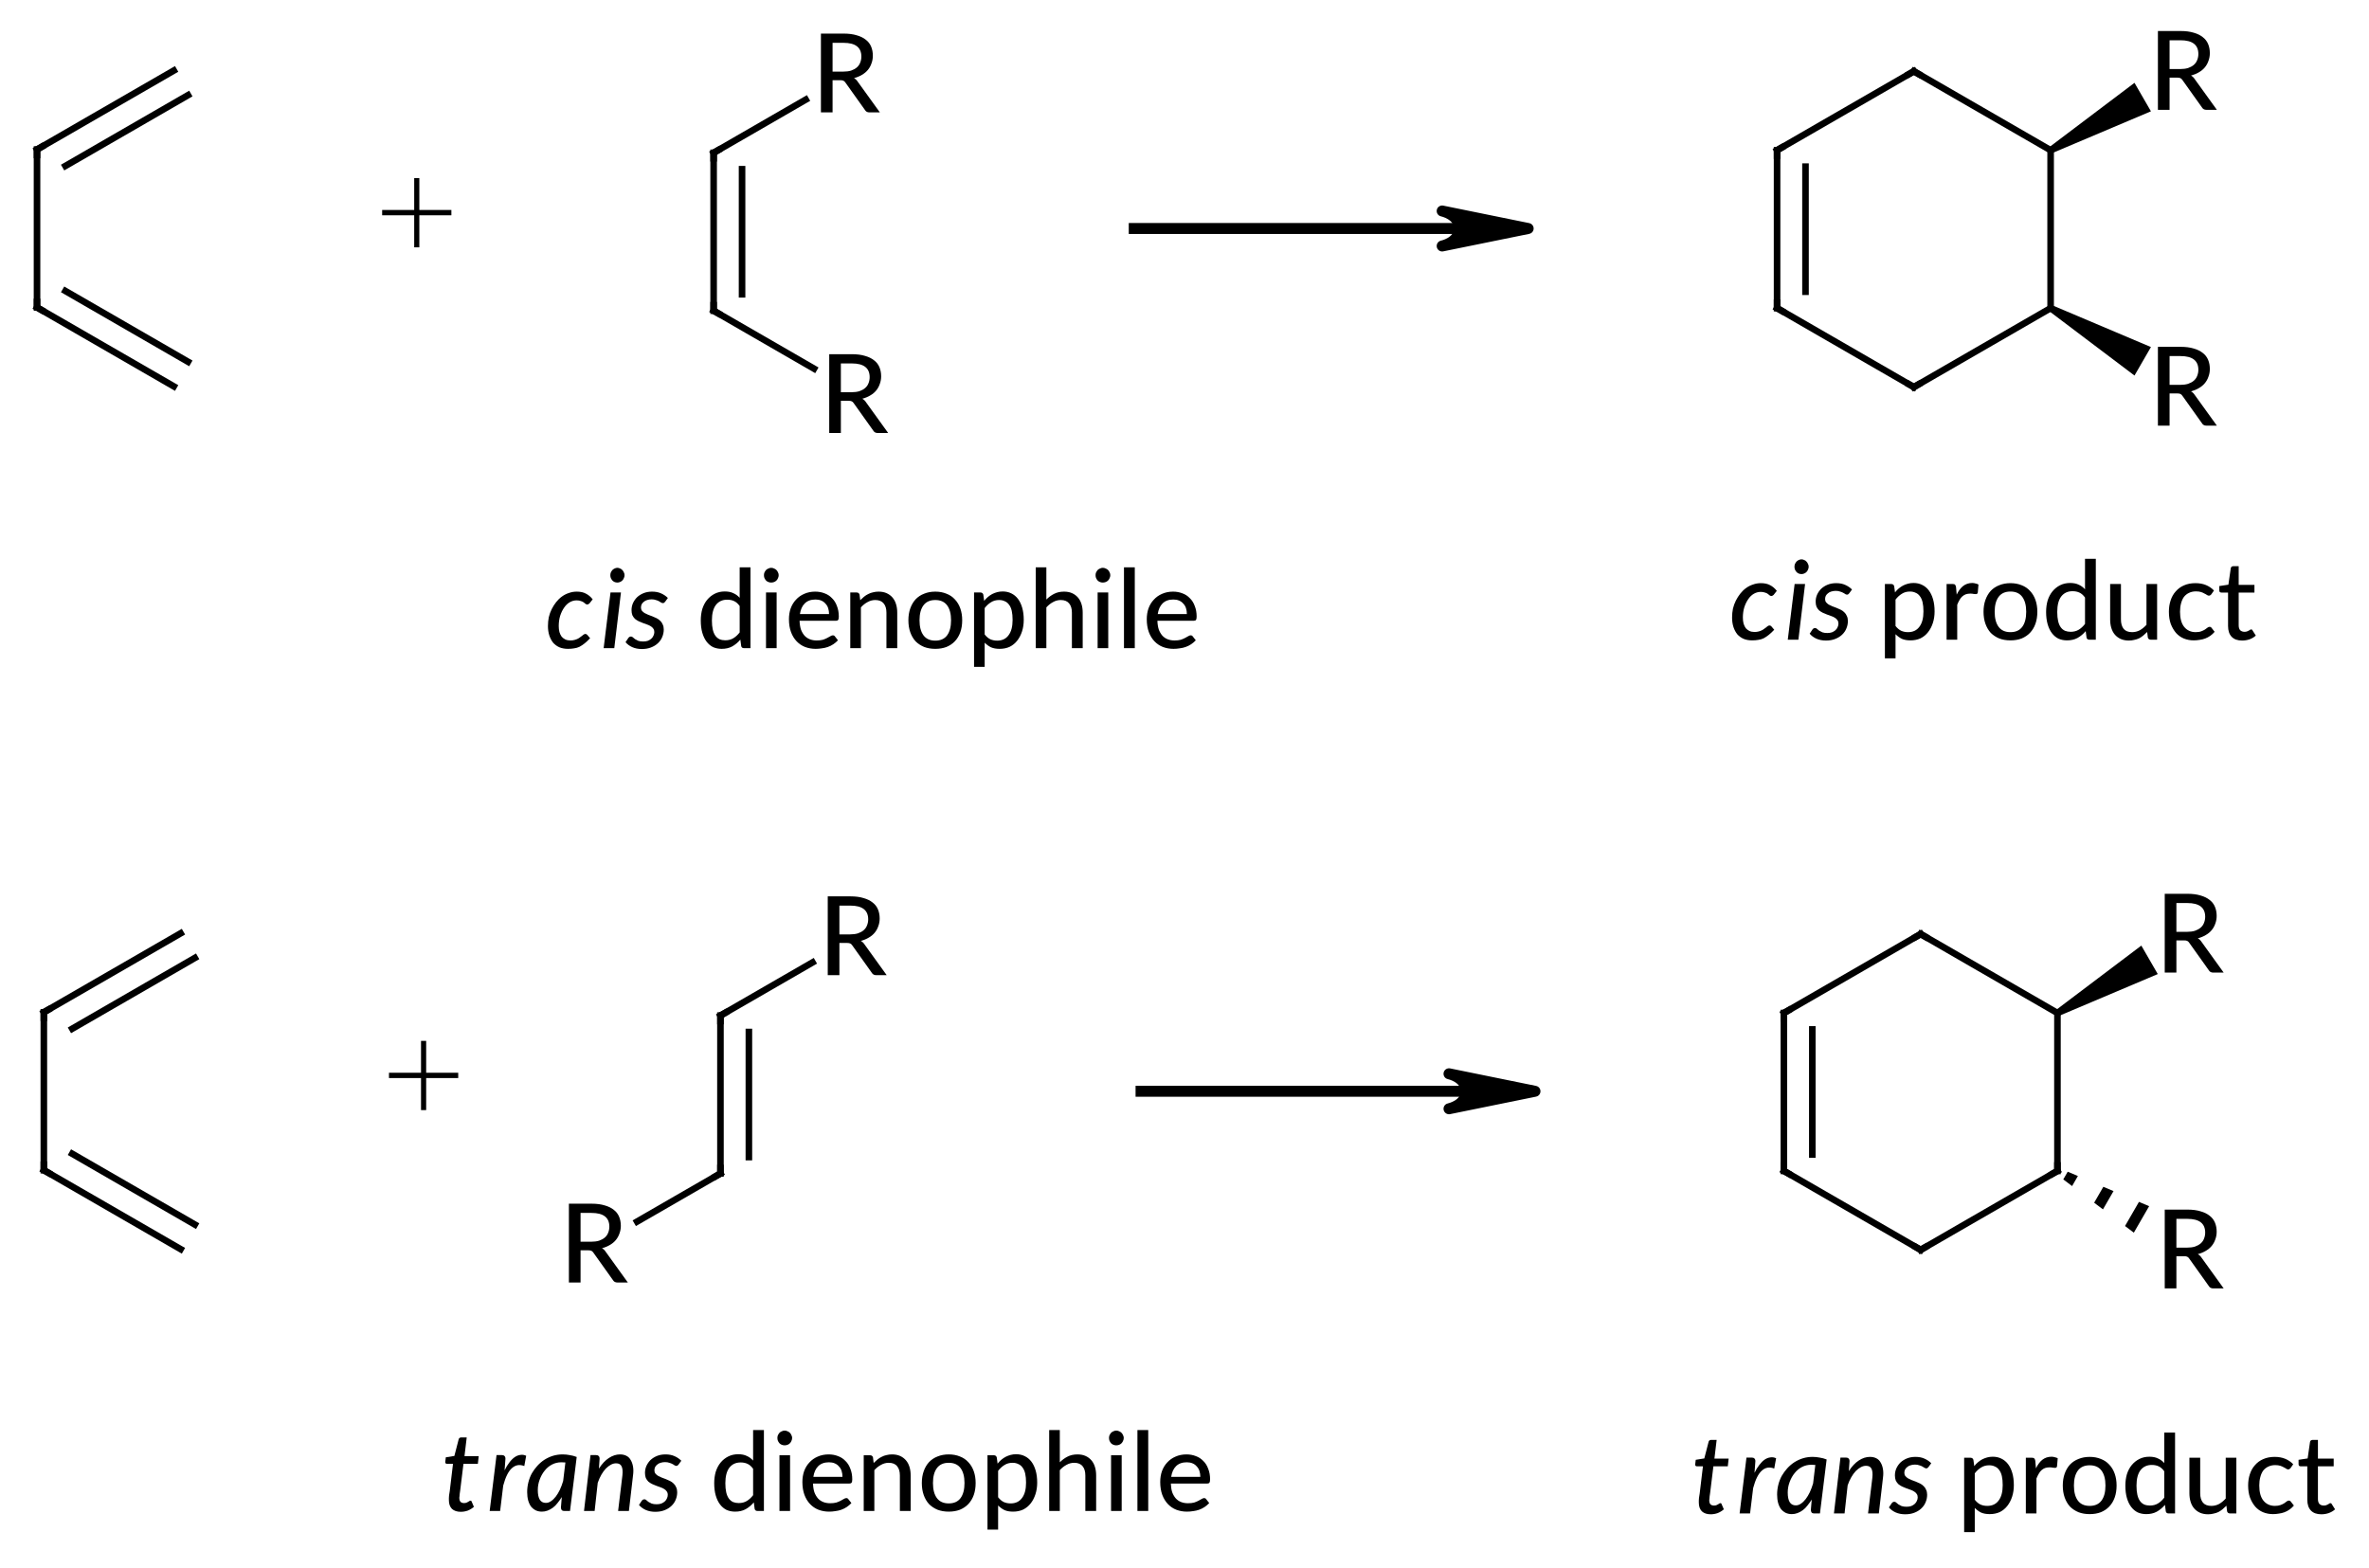 <?xml version="1.0"?>
<!DOCTYPE svg PUBLIC '-//W3C//DTD SVG 1.0//EN'
          'http://www.w3.org/TR/2001/REC-SVG-20010904/DTD/svg10.dtd'>
<svg style="fill-opacity:1; color-rendering:auto; color-interpolation:auto; text-rendering:auto; stroke:black; stroke-linecap:square; stroke-miterlimit:10; shape-rendering:auto; stroke-opacity:1; fill:black; stroke-dasharray:none; font-weight:normal; stroke-width:1; font-family:'Dialog'; font-style:normal; stroke-linejoin:miter; font-size:12px; stroke-dashoffset:0; image-rendering:auto;" xmlns="http://www.w3.org/2000/svg" width="216" viewBox="0 0 216.0 143.0" xmlns:xlink="http://www.w3.org/1999/xlink" height="143"
><!--Generated in ChemDoodle 11.9.0: PD94bWwgdmVyc2lvbj0iMS4wIiBlbmNvZGluZz0iVVRGLTgiIHN0YW5kYWxvbmU9Im5vIj8+DQo8ZCBjZHM9InM6QUNTIERvY3VtZW50IDE5OTYiIGY9InM6aWN4bWwiIGlkPSIxIiBtdj0iczozLjMuMCIgcD0iczpDaGVtRG9vZGxlIiBwYz0iaToxIiBwcj0iaToxIiB2PSJzOjExLjkuMCI+DQogICAgPHAgYjEwPSJiOnRydWUiIGIxMDU9ImI6dHJ1ZSIgYjEwNj0iYjpmYWxzZSIgYjEwNz0iYjpmYWxzZSIgYjEwOT0iYjpmYWxzZSIgYjExMD0iYjpmYWxzZSIgYjExMT0iYjp0cnVlIiBiMTEyPSJiOnRydWUiIGIxMTQ9ImI6dHJ1ZSIgYjExNT0iYjpmYWxzZSIgYjExNj0iYjp0cnVlIiBiMTE4PSJiOnRydWUiIGIxMjE9ImI6dHJ1ZSIgYjEyOT0iYjpmYWxzZSIgYjEzMT0iYjpmYWxzZSIgYjEzMj0iYjpmYWxzZSIgYjEzMz0iYjp0cnVlIiBiMTQ1PSJiOmZhbHNlIiBiMTQ2PSJiOnRydWUiIGIxNDc9ImI6ZmFsc2UiIGIxNTI9ImI6ZmFsc2UiIGIxNTU9ImI6dHJ1ZSIgYjE2Nj0iYjp0cnVlIiBiMTY3PSJiOnRydWUiIGIxNzA9ImI6ZmFsc2UiIGIxNzE9ImI6dHJ1ZSIgYjE3Mz0iYjp0cnVlIiBiMTc5PSJiOnRydWUiIGIyMDE9ImI6ZmFsc2UiIGIyMTY9ImI6dHJ1ZSIgYjIyNj0iYjp0cnVlIiBiMjI3PSJiOmZhbHNlIiBiMjM9ImI6dHJ1ZSIgYjI0PSJiOmZhbHNlIiBiMjQ1PSJiOnRydWUiIGIyNDY9ImI6dHJ1ZSIgYjI0Nz0iYjpmYWxzZSIgYjI0OD0iYjpmYWxzZSIgYjI1NT0iYjpmYWxzZSIgYjI1Nj0iYjp0cnVlIiBiMzU9ImI6ZmFsc2UiIGI0MD0iYjpmYWxzZSIgYjQxPSJiOnRydWUiIGI0Mj0iYjpmYWxzZSIgYjkwPSJiOmZhbHNlIiBiOTM9ImI6dHJ1ZSIgYzEwPSJjOjEyOCwxMjgsMTI4IiBjMTE9ImM6MTI4LDAsMCIgYzEyPSJjOjU2LDc2LDE5MyIgYzE5PSJjOjAsMCwwIiBjMj0iYzowLDAsMCIgYzM9ImM6MCwwLDAiIGM0PSJjOjEyOCwxMjgsMTI4IiBjNT0iYzoyNTUsMjU1LDI1NSIgYzY9ImM6MCwwLDAiIGM3PSJjOjI1NSwyNTUsMjU1IiBjOD0iYzowLDAsMCIgYzk9ImM6MCwwLDAiIGYxPSJmOjE0LjQiIGYxMD0iZjo4LjAiIGYxMT0iZjowLjUyMzU5ODgiIGYxMj0iZjoyLjAiIGYxMz0iZjoyLjUiIGYxND0iZjoxLjAiIGYxNT0iZjowLjAiIGYxNj0iZjozLjAiIGYxNz0iZjoyLjAiIGYxOD0iZjo0LjAiIGYxOT0iZjowLjEwNDcxOTc2IiBmMj0iZjowLjYiIGYyMT0iZjoxLjYiIGYyMj0iZjozLjAiIGYyMz0iZjowLjAiIGYyND0iZjoxMC4wIiBmMjU9ImY6MS4wIiBmMjg9ImY6MS4wIiBmMjk9ImY6MS4wIiBmMz0iZjowLjUiIGYzMD0iZjowLjMiIGYzMT0iZjowLjI3IiBmMzQ9ImY6Ni4wIiBmMzU9ImY6NS40OTc3ODciIGYzNj0iZjowLjciIGYzNz0iZjoxLjAiIGYzOD0iZjozLjAiIGYzOT0iZjoxLjIiIGY0PSJmOjUuMCIgZjQwPSJmOjAuMCIgZjQxPSJmOjEuMCIgZjQyPSJmOjEwLjAiIGY0Mz0iZjoxMC4wIiBmNDQ9ImY6MC41MjM1OTg4IiBmNDU9ImY6NS4wIiBmNDY9ImY6MS4wIiBmNDc9ImY6My4wIiBmNDg9ImY6MS4yIiBmNDk9ImY6MC4wIiBmNT0iZjowLjE4IiBmNTE9ImY6MjAuMCIgZjUyPSJmOjUuMCIgZjUzPSJmOjE1LjAiIGY1ND0iZjowLjMiIGY1NT0iZjoxLjAiIGY1Nj0iZjowLjUiIGY1Nz0iZjoxLjAiIGY1OD0iZjoyLjAiIGY1OT0iZjo0LjAiIGY2PSJmOjEuMDQ3MTk3NiIgZjYxPSJmOjIuMCIgZjYyPSJmOjUuMCIgZjYzPSJmOjEuMCIgZjY1PSJmOjUuMCIgZjY2PSJmOjQuMCIgZjY3PSJmOjIwLjAiIGY2OD0iZjowLjQiIGY2OT0iZjozLjAiIGY3PSJmOjEuNSIgZjcwPSJmOjEyLjAiIGY3MT0iZjoxMC4wIiBmOT0iZjowLjciIGkxNT0iaToyIiBpMTY9Imk6MCIgaTE3PSJpOjAiIGkyPSJpOjc5MiIgaTIyPSJpOjIiIGkyNj0iaToxIiBpMz0iaTo2MTIiIGkzMz0iaTowIiBpMzc9Imk6MCIgaTQ9Imk6MzYiIGk0MD0iaToxIiBpNDM9Imk6MSIgaTU9Imk6MzYiIGk2PSJpOjM2IiBpNz0iaTozNiIgaWQ9IjIiIHMyMD0iczpCYXNpYyIgczIyPSJzOkFuZ3N0cm9tIiB0MT0idDpMYXRvIE1lZGl1bSwwLDEwIiB0Mj0idDpUaW1lcyBOZXcgUm9tYW4sMCwxMiIvPg0KICAgIDxhbiBhPSJzOm51bGwiIGNpPSJzOm51bGwiIGNuPSJzOm51bGwiIGNzPSJzOm51bGwiIGQ9InM6bnVsbCIgaWQ9IjMiIGs9InM6bnVsbCIgdD0iczpudWxsIi8+DQogICAgPGN0IGlkPSI0Ij4NCiAgICAgICAgPF9jLz4NCiAgICA8L2N0Pg0KICAgIDxmdCBpZD0iNSI+DQogICAgICAgIDxfZiB2YWx1ZT0iTGF0byBNZWRpdW0iLz4NCiAgICAgICAgPF9mIHZhbHVlPSJMYXRvIi8+DQogICAgICAgIDxfZiB2YWx1ZT0iVGltZXMgTmV3IFJvbWFuIi8+DQogICAgPC9mdD4NCiAgICA8YSBhdDI9ImI6ZmFsc2UiIGF0Mz0iZDowLjAiIGF0ND0iaTowIiBjbzE9ImI6ZmFsc2UiIGlkPSI2IiBsPSJzOkMiIHA9InAzOjE0Mi4zNzUxNSwxNjMuNjM0NTgsMC4wIi8+DQogICAgPGEgYXQyPSJiOmZhbHNlIiBhdDM9ImQ6MC4wIiBhdDQ9Imk6MCIgY28xPSJiOmZhbHNlIiBpZD0iNyIgbD0iczpDIiBwPSJwMzoxNDIuMzc1MTUsMTc4LjAzNDU4LDAuMCIvPg0KICAgIDxhIGF0Mj0iYjpmYWxzZSIgYXQzPSJkOjAuMCIgYXQ0PSJpOjAiIGNvMT0iYjpmYWxzZSIgaWQ9IjgiIGw9InM6QyIgcD0icDM6MTU0Ljg0NTkyLDE1Ni40MzQ1OSwwLjAiLz4NCiAgICA8YSBhdDI9ImI6ZmFsc2UiIGF0Mz0iZDowLjAiIGF0ND0iaTowIiBjbzE9ImI6ZmFsc2UiIGlkPSI5IiBsPSJzOkMiIHA9InAzOjE1NC44NDU5MiwxODUuMjM0NTcsMC4wIi8+DQogICAgPGIgYTE9Imk6NiIgYTI9Imk6NyIgYm8yPSJiOmZhbHNlIiBibzM9Imk6MiIgY28xPSJiOmZhbHNlIiBpZD0iMTAiIHQ9InM6U2luZ2xlIiB6bz0iczoxIi8+DQogICAgPGIgYTE9Imk6NiIgYTI9Imk6OCIgYm8yPSJiOmZhbHNlIiBibzM9Imk6MiIgY28xPSJiOmZhbHNlIiBpZD0iMTEiIHQ9InM6RG91YmxlIiB6bz0iczowIi8+DQogICAgPGIgYTE9Imk6NyIgYTI9Imk6OSIgYm8yPSJiOmZhbHNlIiBibzM9Imk6MiIgY28xPSJiOmZhbHNlIiBpZD0iMTIiIHQ9InM6RG91YmxlIiB6bz0iczoyIi8+DQogICAgPGEgYXQyPSJiOmZhbHNlIiBhdDM9ImQ6MC4wIiBhdDQ9Imk6MCIgY28xPSJiOmZhbHNlIiBpZD0iMTMiIGw9InM6QyIgcD0icDM6MjA0LjA2Njc3LDE2My45MzQ1OSwwLjAiLz4NCiAgICA8YSBhdDI9ImI6ZmFsc2UiIGF0Mz0iZDowLjAiIGF0ND0iaTowIiBjbzE9ImI6ZmFsc2UiIGlkPSIxNCIgbD0iczpDIiBwPSJwMzoyMDQuMDY2NzcsMTc4LjMzNDU4LDAuMCIvPg0KICAgIDxhIGF0Mj0iYjpmYWxzZSIgYXQzPSJkOjAuMCIgYXQ0PSJpOjAiIGNvMT0iYjp0cnVlIiBpZD0iMTUiIGw9InM6UiIgcD0icDM6MjE2LjUzNzU0LDE1Ni43MzQ1OSwwLjAiLz4NCiAgICA8YSBhdDI9ImI6ZmFsc2UiIGF0Mz0iZDowLjAiIGF0ND0iaTowIiBjbzE9ImI6dHJ1ZSIgaWQ9IjE2IiBsPSJzOlIiIHA9InAzOjIxNy4yOTQyLDE4NS45NzE0NCwwLjAiLz4NCiAgICA8YiBhMT0iaToxMyIgYTI9Imk6MTQiIGJvMj0iYjpmYWxzZSIgYm8zPSJpOjIiIGNvMT0iYjpmYWxzZSIgaWQ9IjE3IiB0PSJzOkRvdWJsZSIgem89InM6NCIvPg0KICAgIDxiIGExPSJpOjEzIiBhMj0iaToxNSIgYm8yPSJiOmZhbHNlIiBibzM9Imk6MiIgY28xPSJiOmZhbHNlIiBpZD0iMTgiIHQ9InM6U2luZ2xlIiB6bz0iczozIi8+DQogICAgPGIgYTE9Imk6MTQiIGEyPSJpOjE2IiBibzI9ImI6ZmFsc2UiIGJvMz0iaToyIiBjbzE9ImI6ZmFsc2UiIGlkPSIxOSIgdD0iczpTaW5nbGUiIHpvPSJzOjUiLz4NCiAgICA8YSBhdDI9ImI6ZmFsc2UiIGF0Mz0iZDowLjAiIGF0ND0iaTowIiBjbzE9ImI6ZmFsc2UiIGlkPSIyMCIgbD0iczpDIiBwPSJwMzozMTMuNSwxNTYuNSwwLjAiLz4NCiAgICA8YSBhdDI9ImI6ZmFsc2UiIGF0Mz0iZDowLjAiIGF0ND0iaTowIiBjbzE9ImI6ZmFsc2UiIGlkPSIyMSIgbD0iczpDIiBwPSJwMzozMDEuMDI5MjQsMTYzLjcsMC4wIi8+DQogICAgPGEgYXQyPSJiOmZhbHNlIiBhdDM9ImQ6MC4wIiBhdDQ9Imk6MCIgY28xPSJiOmZhbHNlIiBpZD0iMjIiIGw9InM6QyIgcD0icDM6MzI1Ljk3MDc2LDE2My43LDAuMCIvPg0KICAgIDxhIGF0Mj0iYjpmYWxzZSIgYXQzPSJkOjAuMCIgYXQ0PSJpOjAiIGNvMT0iYjpmYWxzZSIgaWQ9IjIzIiBsPSJzOkMiIHA9InAzOjMwMS4wMjkyNCwxNzguMDk5OTksMC4wIi8+DQogICAgPGEgYXQyPSJiOmZhbHNlIiBhdDM9ImQ6MC4wIiBhdDQ9Imk6MCIgY28xPSJiOnRydWUiIGlkPSIyNCIgbD0iczpSIiBwPSJwMzozMzguNDQxNTMsMTU2LjUsMC4wIi8+DQogICAgPGEgYXQyPSJiOmZhbHNlIiBhdDM9ImQ6MC4wIiBhdDQ9Imk6MCIgY28xPSJiOmZhbHNlIiBpZD0iMjUiIGw9InM6QyIgcD0icDM6MzI1Ljk3MDc2LDE3OC4wOTk5OSwwLjAiLz4NCiAgICA8YSBhdDI9ImI6ZmFsc2UiIGF0Mz0iZDowLjAiIGF0ND0iaTowIiBjbzE9ImI6ZmFsc2UiIGlkPSIyNiIgbD0iczpDIiBwPSJwMzozMTMuNSwxODUuMjk5OTksMC4wIi8+DQogICAgPGEgYXQyPSJiOmZhbHNlIiBhdDM9ImQ6MC4wIiBhdDQ9Imk6MCIgY28xPSJiOnRydWUiIGlkPSIyNyIgbD0iczpSIiBwPSJwMzozMzguNDQxNTMsMTg1LjI5OTk5LDAuMCIvPg0KICAgIDxiIGExPSJpOjIwIiBhMj0iaToyMSIgYm8yPSJiOmZhbHNlIiBibzM9Imk6MiIgY28xPSJiOmZhbHNlIiBpZD0iMjgiIHQ9InM6U2luZ2xlIiB6bz0iczo2Ii8+DQogICAgPGIgYTE9Imk6MjIiIGEyPSJpOjIwIiBibzI9ImI6ZmFsc2UiIGJvMz0iaToyIiBjbzE9ImI6ZmFsc2UiIGlkPSIyOSIgdD0iczpTaW5nbGUiIHpvPSJzOjExIi8+DQogICAgPGIgYTE9Imk6MjEiIGEyPSJpOjIzIiBibzI9ImI6ZmFsc2UiIGJvMz0iaToyIiBjbzE9ImI6ZmFsc2UiIGlkPSIzMCIgdD0iczpEb3VibGUiIHpvPSJzOjciLz4NCiAgICA8YiBhMT0iaToyMiIgYTI9Imk6MjQiIGJvMj0iYjpmYWxzZSIgYm8zPSJpOjIiIGNvMT0iYjpmYWxzZSIgaWQ9IjMxIiB0PSJzOlByb3RydWRpbmciIHpvPSJzOjEyIi8+DQogICAgPGIgYTE9Imk6MjUiIGEyPSJpOjIyIiBibzI9ImI6ZmFsc2UiIGJvMz0iaToyIiBjbzE9ImI6ZmFsc2UiIGlkPSIzMiIgdD0iczpTaW5nbGUiIHpvPSJzOjEwIi8+DQogICAgPGIgYTE9Imk6MjMiIGEyPSJpOjI2IiBibzI9ImI6ZmFsc2UiIGJvMz0iaToyIiBjbzE9ImI6ZmFsc2UiIGlkPSIzMyIgdD0iczpTaW5nbGUiIHpvPSJzOjgiLz4NCiAgICA8YiBhMT0iaToyNSIgYTI9Imk6MjciIGJvMj0iYjpmYWxzZSIgYm8zPSJpOjIiIGNvMT0iYjpmYWxzZSIgaWQ9IjM0IiB0PSJzOlByb3RydWRpbmciIHpvPSJzOjEzIi8+DQogICAgPGIgYTE9Imk6MjYiIGEyPSJpOjI1IiBibzI9ImI6ZmFsc2UiIGJvMz0iaToyIiBjbzE9ImI6ZmFsc2UiIGlkPSIzNSIgdD0iczpTaW5nbGUiIHpvPSJzOjkiLz4NCiAgICA8YSBhdDI9ImI6ZmFsc2UiIGF0Mz0iZDowLjAiIGF0ND0iaTowIiBjbzE9ImI6ZmFsc2UiIGlkPSIzNiIgbD0iczpDIiBwPSJwMzoxNDIuOTk3NDQsMjQyLjMxNDI3LDAuMCIvPg0KICAgIDxhIGF0Mj0iYjpmYWxzZSIgYXQzPSJkOjAuMCIgYXQ0PSJpOjAiIGNvMT0iYjpmYWxzZSIgaWQ9IjM3IiBsPSJzOkMiIHA9InAzOjE1NS40NjgyLDIzNS4xMTQyNywwLjAiLz4NCiAgICA8YSBhdDI9ImI6ZmFsc2UiIGF0Mz0iZDowLjAiIGF0ND0iaTowIiBjbzE9ImI6ZmFsc2UiIGlkPSIzOCIgbD0iczpDIiBwPSJwMzoxNDIuOTk3NDQsMjU2LjcxNDI2LDAuMCIvPg0KICAgIDxhIGF0Mj0iYjpmYWxzZSIgYXQzPSJkOjAuMCIgYXQ0PSJpOjAiIGNvMT0iYjpmYWxzZSIgaWQ9IjM5IiBsPSJzOkMiIHA9InAzOjE1NS40NjgyLDI2My45MTQyNSwwLjAiLz4NCiAgICA8YiBhMT0iaTozNiIgYTI9Imk6MzciIGJvMj0iYjpmYWxzZSIgYm8zPSJpOjIiIGNvMT0iYjpmYWxzZSIgaWQ9IjQwIiB0PSJzOkRvdWJsZSIgem89InM6MTQiLz4NCiAgICA8YiBhMT0iaTozNiIgYTI9Imk6MzgiIGJvMj0iYjpmYWxzZSIgYm8zPSJpOjIiIGNvMT0iYjpmYWxzZSIgaWQ9IjQxIiB0PSJzOlNpbmdsZSIgem89InM6MTUiLz4NCiAgICA8YiBhMT0iaTozOCIgYTI9Imk6MzkiIGJvMj0iYjpmYWxzZSIgYm8zPSJpOjIiIGNvMT0iYjpmYWxzZSIgaWQ9IjQyIiB0PSJzOkRvdWJsZSIgem89InM6MTYiLz4NCiAgICA8YSBhdDI9ImI6ZmFsc2UiIGF0Mz0iZDowLjAiIGF0ND0iaTowIiBjbzE9ImI6ZmFsc2UiIGlkPSI0MyIgbD0iczpDIiBwPSJwMzoyMDQuNjg5MDYsMjQyLjYxNDI3LDAuMCIvPg0KICAgIDxhIGF0Mj0iYjpmYWxzZSIgYXQzPSJkOjAuMCIgYXQ0PSJpOjAiIGNvMT0iYjp0cnVlIiBpZD0iNDQiIGw9InM6UiIgcD0icDM6MjE3LjE1OTgyLDIzNS40MTQyOCwwLjAiLz4NCiAgICA8YSBhdDI9ImI6ZmFsc2UiIGF0Mz0iZDowLjAiIGF0ND0iaTowIiBjbzE9ImI6ZmFsc2UiIGlkPSI0NSIgbD0iczpDIiBwPSJwMzoyMDQuNjg5MDYsMjU3LjAxNDI4LDAuMCIvPg0KICAgIDxhIGF0Mj0iYjpmYWxzZSIgYXQzPSJkOjAuMCIgYXQ0PSJpOjAiIGNvMT0iYjp0cnVlIiBpZD0iNDYiIGw9InM6UiIgcD0icDM6MTkzLjU1ODYyLDI2My40NDA0MywwLjAiLz4NCiAgICA8YiBhMT0iaTo0MyIgYTI9Imk6NDQiIGJvMj0iYjpmYWxzZSIgYm8zPSJpOjIiIGNvMT0iYjpmYWxzZSIgaWQ9IjQ3IiB0PSJzOlNpbmdsZSIgem89InM6MTciLz4NCiAgICA8YiBhMT0iaTo0MyIgYTI9Imk6NDUiIGJvMj0iYjpmYWxzZSIgYm8zPSJpOjIiIGNvMT0iYjpmYWxzZSIgaWQ9IjQ4IiB0PSJzOkRvdWJsZSIgem89InM6MTgiLz4NCiAgICA8YiBhMT0iaTo0NSIgYTI9Imk6NDYiIGJvMj0iYjpmYWxzZSIgYm8zPSJpOjIiIGNvMT0iYjpmYWxzZSIgaWQ9IjQ5IiB0PSJzOlNpbmdsZSIgem89InM6MTkiLz4NCiAgICA8YSBhdDI9ImI6ZmFsc2UiIGF0Mz0iZDowLjAiIGF0ND0iaTowIiBjbzE9ImI6ZmFsc2UiIGlkPSI1MCIgbD0iczpDIiBwPSJwMzozMTQuMTIyMjgsMjM1LjE3OTY5LDAuMCIvPg0KICAgIDxhIGF0Mj0iYjpmYWxzZSIgYXQzPSJkOjAuMCIgYXQ0PSJpOjAiIGNvMT0iYjpmYWxzZSIgaWQ9IjUxIiBsPSJzOkMiIHA9InAzOjMwMS42NTE1MiwyNDIuMzc5NjgsMC4wIi8+DQogICAgPGEgYXQyPSJiOmZhbHNlIiBhdDM9ImQ6MC4wIiBhdDQ9Imk6MCIgY28xPSJiOmZhbHNlIiBpZD0iNTIiIGw9InM6QyIgcD0icDM6MzI2LjU5MzA1LDI0Mi4zNzk2OCwwLjAiLz4NCiAgICA8YSBhdDI9ImI6ZmFsc2UiIGF0Mz0iZDowLjAiIGF0ND0iaTowIiBjbzE9ImI6ZmFsc2UiIGlkPSI1MyIgbD0iczpDIiBwPSJwMzozMDEuNjUxNTIsMjU2Ljc3OTY2LDAuMCIvPg0KICAgIDxhIGF0Mj0iYjpmYWxzZSIgYXQzPSJkOjAuMCIgYXQ0PSJpOjAiIGNvMT0iYjpmYWxzZSIgaWQ9IjU0IiBsPSJzOkMiIHA9InAzOjMyNi41OTMwNSwyNTYuNzc5NjYsMC4wIi8+DQogICAgPGEgYXQyPSJiOmZhbHNlIiBhdDM9ImQ6MC4wIiBhdDQ9Imk6MCIgY28xPSJiOnRydWUiIGlkPSI1NSIgbD0iczpSIiBwPSJwMzozMzkuMDYzOCwyMzUuMTc5NjksMC4wIi8+DQogICAgPGEgYXQyPSJiOmZhbHNlIiBhdDM9ImQ6MC4wIiBhdDQ9Imk6MCIgY28xPSJiOmZhbHNlIiBpZD0iNTYiIGw9InM6QyIgcD0icDM6MzE0LjEyMjI4LDI2My45Nzk2OCwwLjAiLz4NCiAgICA8YSBhdDI9ImI6ZmFsc2UiIGF0Mz0iZDowLjAiIGF0ND0iaTowIiBjbzE9ImI6dHJ1ZSIgaWQ9IjU3IiBsPSJzOlIiIHA9InAzOjMzOS4wNjM4LDI2My45Nzk2OCwwLjAiLz4NCiAgICA8YiBhMT0iaTo1MCIgYTI9Imk6NTEiIGJvMj0iYjpmYWxzZSIgYm8zPSJpOjIiIGNvMT0iYjpmYWxzZSIgaWQ9IjU4IiB0PSJzOlNpbmdsZSIgem89InM6MjAiLz4NCiAgICA8YiBhMT0iaTo1MiIgYTI9Imk6NTAiIGJvMj0iYjpmYWxzZSIgYm8zPSJpOjIiIGNvMT0iYjpmYWxzZSIgaWQ9IjU5IiB0PSJzOlNpbmdsZSIgem89InM6MjUiLz4NCiAgICA8YiBhMT0iaTo1MSIgYTI9Imk6NTMiIGJvMj0iYjpmYWxzZSIgYm8zPSJpOjIiIGNvMT0iYjpmYWxzZSIgaWQ9IjYwIiB0PSJzOkRvdWJsZSIgem89InM6MjEiLz4NCiAgICA8YiBhMT0iaTo1NCIgYTI9Imk6NTIiIGJvMj0iYjpmYWxzZSIgYm8zPSJpOjIiIGNvMT0iYjpmYWxzZSIgaWQ9IjYxIiB0PSJzOlNpbmdsZSIgem89InM6MjQiLz4NCiAgICA8YiBhMT0iaTo1MiIgYTI9Imk6NTUiIGJvMj0iYjpmYWxzZSIgYm8zPSJpOjIiIGNvMT0iYjpmYWxzZSIgaWQ9IjYyIiB0PSJzOlByb3RydWRpbmciIHpvPSJzOjI2Ii8+DQogICAgPGIgYTE9Imk6NTMiIGEyPSJpOjU2IiBibzI9ImI6ZmFsc2UiIGJvMz0iaToyIiBjbzE9ImI6ZmFsc2UiIGlkPSI2MyIgdD0iczpTaW5nbGUiIHpvPSJzOjIyIi8+DQogICAgPGIgYTE9Imk6NTQiIGEyPSJpOjU3IiBibzI9ImI6ZmFsc2UiIGJvMz0iaToyIiBjbzE9ImI6ZmFsc2UiIGlkPSI2NCIgdD0iczpSZWNlc3NlZCIgem89InM6MjciLz4NCiAgICA8YiBhMT0iaTo1NiIgYTI9Imk6NTQiIGJvMj0iYjpmYWxzZSIgYm8zPSJpOjIiIGNvMT0iYjpmYWxzZSIgaWQ9IjY1IiB0PSJzOlNpbmdsZSIgem89InM6MjMiLz4NCiAgICA8bCBjbzE9ImI6ZmFsc2UiIGlkPSI2NiIgbDE9ImY6MC4wIiBsMTA9ImI6ZmFsc2UiIGwxMT0iYjpmYWxzZSIgbDEyPSJmOjUuMCIgbDEzPSJmOjUuMCIgbDI9ImI6ZmFsc2UiIGwzPSJiOmZhbHNlIiBsND0iYjpmYWxzZSIgbDg9ImI6ZmFsc2UiIGw5PSJiOmZhbHNlIiBwMT0icDI6MjQyLjQxNjYzLDE3MC44MzcwNyIgcDI9InAyOjI3OC4zMzM2OCwxNzAuODM3MDciIHNoMTI9InQ6TGF0bywwLDEwIiBzaDIyPSJmOjAuMCIgc2gzPSJiOmZhbHNlIiBzaDQ9ImI6ZmFsc2UiIHNoNT0iYjpmYWxzZSIgdGExPSJpOjEiIHRhMj0iaToxIiB0YzE9InM6ICAgIiB0YzI9InM6IiB0czE9InM6bixuLG4sbixuLG4sbjpMYXRvOixuOjEwOiIgdHMyPSJzOm4sbixuLG4sbixuLDosOiIgdHYxPSJzOm46MCwwLDA6IiB0djI9InM6bjowLDAsMDoiPg0KICAgICAgICA8YXcgYXIzPSJiOnRydWUiIGFyND0iYjp0cnVlIiBhcjU9ImI6ZmFsc2UiIGYxMT0iZjowLjQwMTQyNTcyIiBpZD0iNjciIHA9ImI6ZmFsc2UiIHQ9InM6RnVsbCIvPg0KICAgIDwvbD4NCiAgICA8bGEgY28xPSJiOmZhbHNlIiBpZD0iNjgiIHAxPSJwMjoxNzcuMCwxNzAuMCIgcDI9InAyOjE3Ny4wLDE3MC4wIiBzaDIyPSJmOjAuMCIgc2gzPSJiOmZhbHNlIiBzaDQ9ImI6ZmFsc2UiIHNoNT0iYjpmYWxzZSIgdD0iczorIj4NCiAgICAgICAgPF9mIGE9Imk6MCIgdz0iZjotMS4wIj4NCiAgICAgICAgICAgIDxyPis8L3I+DQogICAgICAgIDwvX2Y+DQogICAgPC9sYT4NCiAgICA8bGEgY28xPSJiOmZhbHNlIiBpZD0iNjkiIHAxPSJwMjoxOTEuMCwyMDUuNSIgcDI9InAyOjE5MS4wLDIwNS41IiBzaDIyPSJmOjAuMCIgc2gzPSJiOmZhbHNlIiBzaDQ9ImI6ZmFsc2UiIHNoNT0iYjpmYWxzZSIgdD0iczpjaXMgZGllbm9waGlsZSI+DQogICAgICAgIDxfZiBhPSJpOjAiIHc9ImY6LTEuMCI+DQogICAgICAgICAgICA8ciBkPSJzOmkiIGY9Imk6MCIgcz0iaToxMCI+Y2lzIDwvcj4NCiAgICAgICAgICAgIDxyIGY9Imk6MCIgcz0iaToxMCI+ZGllbm9waGlsZTwvcj4NCiAgICAgICAgPC9fZj4NCiAgICA8L2xhPg0KICAgIDxsYSBjbzE9ImI6ZmFsc2UiIGlkPSI3MCIgcDE9InAyOjI5OC45NjYwNiwyMDQuNzI2NTYiIHAyPSJwMjoyOTguOTY2MDYsMjA0LjcyNjU2IiBzaDIyPSJmOjAuMCIgc2gzPSJiOmZhbHNlIiBzaDQ9ImI6ZmFsc2UiIHNoNT0iYjpmYWxzZSIgdD0iczpjaXMgcHJvZHVjdCI+DQogICAgICAgIDxfZiBhPSJpOjAiIHc9ImY6LTEuMCI+DQogICAgICAgICAgICA8ciBkPSJzOmkiIGY9Imk6MCIgcz0iaToxMCI+Y2lzIDwvcj4NCiAgICAgICAgICAgIDxyIGY9Imk6MCIgcz0iaToxMCI+cHJvZHVjdDwvcj4NCiAgICAgICAgPC9fZj4NCiAgICA8L2xhPg0KICAgIDxsIGNvMT0iYjpmYWxzZSIgaWQ9IjcxIiBsMT0iZjowLjAiIGwxMD0iYjpmYWxzZSIgbDExPSJiOmZhbHNlIiBsMTI9ImY6NS4wIiBsMTM9ImY6NS4wIiBsMj0iYjpmYWxzZSIgbDM9ImI6ZmFsc2UiIGw0PSJiOmZhbHNlIiBsOD0iYjpmYWxzZSIgbDk9ImI6ZmFsc2UiIHAxPSJwMjoyNDMuMDM4OTEsMjQ5LjUxNjc1IiBwMj0icDI6Mjc4Ljk1NTk2LDI0OS41MTY3NSIgc2gxMj0idDpMYXRvLDAsMTAiIHNoMjI9ImY6MC4wIiBzaDM9ImI6ZmFsc2UiIHNoND0iYjpmYWxzZSIgc2g1PSJiOmZhbHNlIiB0YTE9Imk6MSIgdGEyPSJpOjEiIHRjMT0iczogICAiIHRjMj0iczoiIHRzMT0iczpuLG4sbixuLG4sbixuOkxhdG86LG46MTA6IiB0czI9InM6bixuLG4sbixuLG4sOiw6IiB0djE9InM6bjowLDAsMDoiIHR2Mj0iczpuOjAsMCwwOiI+DQogICAgICAgIDxhdyBhcjM9ImI6dHJ1ZSIgYXI0PSJiOnRydWUiIGFyNT0iYjpmYWxzZSIgZjExPSJmOjAuNDAxNDI1NzIiIGlkPSI3MiIgcD0iYjpmYWxzZSIgdD0iczpGdWxsIi8+DQogICAgPC9sPg0KICAgIDxsYSBjbzE9ImI6ZmFsc2UiIGlkPSI3MyIgcDE9InAyOjE3Ny42MjIyOCwyNDguNjc5NjkiIHAyPSJwMjoxNzcuNjIyMjgsMjQ4LjY3OTY5IiBzaDIyPSJmOjAuMCIgc2gzPSJiOmZhbHNlIiBzaDQ9ImI6ZmFsc2UiIHNoNT0iYjpmYWxzZSIgdD0iczorIj4NCiAgICAgICAgPF9mIGE9Imk6MCIgdz0iZjotMS4wIj4NCiAgICAgICAgICAgIDxyPis8L3I+DQogICAgICAgIDwvX2Y+DQogICAgPC9sYT4NCiAgICA8bGEgY28xPSJiOmZhbHNlIiBpZD0iNzQiIHAxPSJwMjoxODEuMTIyMjgsMjg0LjE3OTciIHAyPSJwMjoxODEuMTIyMjgsMjg0LjE3OTciIHNoMjI9ImY6MC4wIiBzaDM9ImI6ZmFsc2UiIHNoND0iYjpmYWxzZSIgc2g1PSJiOmZhbHNlIiB0PSJzOnRyYW5zIGRpZW5vcGhpbGUiPg0KICAgICAgICA8X2YgYT0iaTowIiB3PSJmOi0xLjAiPg0KICAgICAgICAgICAgPHIgZD0iczppIiBmPSJpOjAiIHM9Imk6MTAiPnRyYW5zIDwvcj4NCiAgICAgICAgICAgIDxyIGY9Imk6MCIgcz0iaToxMCI+ZGllbm9waGlsZTwvcj4NCiAgICAgICAgPC9fZj4NCiAgICA8L2xhPg0KICAgIDxsYSBjbzE9ImI6ZmFsc2UiIGlkPSI3NSIgcDE9InAyOjI5NS4wODgzNSwyODQuNDA2MjUiIHAyPSJwMjoyOTUuMDg4MzUsMjg0LjQwNjI1IiBzaDIyPSJmOjAuMCIgc2gzPSJiOmZhbHNlIiBzaDQ9ImI6ZmFsc2UiIHNoNT0iYjpmYWxzZSIgdD0iczp0cmFucyBwcm9kdWN0Ij4NCiAgICAgICAgPF9mIGE9Imk6MCIgdz0iZjotMS4wIj4NCiAgICAgICAgICAgIDxyIGQ9InM6aSIgZj0iaTowIiBzPSJpOjEwIj50cmFucyA8L3I+DQogICAgICAgICAgICA8ciBmPSJpOjAiIHM9Imk6MTAiPnByb2R1Y3Q8L3I+DQogICAgICAgIDwvX2Y+DQogICAgPC9sYT4NCjwvZD4NCg==--><defs id="genericDefs"
  /><g
  ><defs id="defs1"
    ><clipPath clipPathUnits="userSpaceOnUse" id="clipPath1"
      ><path d="M0 0 L28 0 L28 32766.998 L0 32766.998 L0 0 Z"
      /></clipPath
    ></defs
    ><g transform="translate(-139,-150)" style="text-rendering:geometricPrecision; color-rendering:optimizeQuality; color-interpolation:linearRGB; stroke-linecap:butt; image-rendering:optimizeQuality;"
    ><line y2="170.837" style="fill:none;" x1="242.417" x2="271.934" y1="170.837"
      /><path d="M278.334 170.837 L270.494 172.432 C270.494 172.432 272.062 172.113 272.062 170.837 C272.062 169.561 270.494 169.242 270.494 169.242 Z" style="stroke-linecap:square; stroke-linejoin:round; stroke:none;"
      /><path d="M278.334 170.837 L270.494 172.432 C270.494 172.432 272.062 172.113 272.062 170.837 C272.062 169.561 270.494 169.242 270.494 169.242 Z" style="fill:none; stroke-linecap:square; stroke-linejoin:round;"
    /></g
    ><g transform="matrix(1,0,0,1,-139,-150)" style="text-rendering:geometricPrecision; color-rendering:optimizeQuality; image-rendering:optimizeQuality; font-family:'Times New Roman'; stroke-linejoin:round; color-interpolation:linearRGB;"
    ><path style="stroke:none;" d="M176.766 172.555 L176.766 169.633 L173.844 169.633 L173.844 169.148 L176.766 169.148 L176.766 166.242 L177.234 166.242 L177.234 169.148 L180.156 169.148 L180.156 169.633 L177.234 169.633 L177.234 172.555 L176.766 172.555 Z"
      /><path style="stroke:none;" d="M192.805 208.203 Q192.539 208.484 192.305 208.672 Q192.07 208.859 191.836 208.984 Q191.602 209.094 191.352 209.125 Q191.102 209.172 190.789 209.172 Q190.352 209.172 190.008 209.031 Q189.664 208.875 189.43 208.609 Q189.211 208.328 189.086 207.953 Q188.961 207.562 188.961 207.094 Q188.961 206.672 189.039 206.281 Q189.133 205.891 189.305 205.547 Q189.477 205.203 189.711 204.906 Q189.945 204.609 190.227 204.406 Q190.523 204.188 190.867 204.078 Q191.211 203.953 191.586 203.953 Q192.102 203.953 192.43 204.141 Q192.773 204.312 193.039 204.656 L192.742 205.031 Q192.695 205.062 192.648 205.094 Q192.602 205.125 192.539 205.125 Q192.477 205.125 192.398 205.078 Q192.336 205.016 192.227 204.938 Q192.133 204.859 191.961 204.812 Q191.805 204.75 191.57 204.75 Q191.242 204.75 190.945 204.922 Q190.648 205.094 190.43 205.422 Q190.211 205.734 190.07 206.172 Q189.945 206.594 189.945 207.094 Q189.945 207.391 190.008 207.641 Q190.086 207.891 190.211 208.062 Q190.352 208.219 190.539 208.312 Q190.742 208.406 191.008 208.406 Q191.211 208.406 191.383 208.359 Q191.555 208.312 191.68 208.25 Q191.805 208.188 191.898 208.109 Q192.008 208.031 192.086 207.969 Q192.164 207.906 192.227 207.859 Q192.305 207.812 192.383 207.812 Q192.477 207.812 192.555 207.906 L192.805 208.203 L192.805 208.203 Z"
      /><path style="stroke:none;" d="M195.617 204.031 L195.008 209.109 L194.039 209.109 L194.664 204.031 L195.617 204.031 ZM195.945 202.453 Q195.945 202.594 195.883 202.719 Q195.836 202.844 195.742 202.938 Q195.648 203.031 195.523 203.078 Q195.414 203.125 195.289 203.125 Q195.164 203.125 195.039 203.078 Q194.93 203.031 194.836 202.938 Q194.758 202.844 194.695 202.719 Q194.648 202.594 194.648 202.453 Q194.648 202.328 194.695 202.203 Q194.758 202.078 194.836 201.984 Q194.93 201.891 195.039 201.844 Q195.164 201.781 195.289 201.781 Q195.414 201.781 195.539 201.844 Q195.664 201.891 195.742 201.984 Q195.836 202.078 195.883 202.203 Q195.945 202.312 195.945 202.453 ZM199.645 204.875 Q199.598 204.938 199.551 204.969 Q199.504 205 199.442 205 Q199.379 205 199.285 204.953 Q199.207 204.891 199.082 204.828 Q198.973 204.766 198.801 204.719 Q198.645 204.656 198.41 204.656 Q198.192 204.656 198.004 204.719 Q197.832 204.766 197.707 204.875 Q197.582 204.969 197.504 205.109 Q197.442 205.25 197.442 205.406 Q197.442 205.578 197.535 205.703 Q197.629 205.812 197.77 205.906 Q197.91 205.984 198.098 206.062 Q198.285 206.125 198.473 206.203 Q198.676 206.281 198.863 206.375 Q199.051 206.469 199.192 206.609 Q199.348 206.75 199.426 206.953 Q199.52 207.141 199.52 207.406 Q199.52 207.766 199.379 208.094 Q199.254 208.406 198.988 208.656 Q198.723 208.906 198.348 209.047 Q197.988 209.188 197.52 209.188 Q197.035 209.188 196.645 209.016 Q196.27 208.844 196.035 208.562 L196.285 208.188 Q196.379 208.047 196.535 208.047 Q196.629 208.047 196.707 208.125 Q196.785 208.188 196.895 208.281 Q197.02 208.359 197.192 208.438 Q197.379 208.5 197.645 208.5 Q197.879 208.5 198.067 208.438 Q198.254 208.359 198.379 208.25 Q198.52 208.125 198.582 207.969 Q198.66 207.812 198.66 207.641 Q198.66 207.453 198.567 207.328 Q198.473 207.188 198.332 207.109 Q198.192 207.016 198.004 206.953 Q197.817 206.891 197.613 206.812 Q197.426 206.734 197.238 206.656 Q197.051 206.562 196.895 206.438 Q196.754 206.297 196.66 206.109 Q196.582 205.906 196.582 205.641 Q196.582 205.312 196.707 205.016 Q196.848 204.703 197.082 204.469 Q197.332 204.234 197.676 204.094 Q198.02 203.953 198.457 203.953 Q198.926 203.953 199.27 204.109 Q199.629 204.266 199.895 204.531 L199.645 204.875 Z"
      /><path style="stroke:none;" d="M206.442 205.266 Q206.207 204.938 205.926 204.812 Q205.66 204.688 205.301 204.688 Q204.645 204.688 204.27 205.172 Q203.91 205.656 203.91 206.578 Q203.91 207.062 203.988 207.406 Q204.067 207.75 204.223 207.969 Q204.379 208.188 204.613 208.297 Q204.848 208.391 205.129 208.391 Q205.551 208.391 205.863 208.203 Q206.176 208.016 206.442 207.672 L206.442 205.266 ZM207.426 201.734 L207.426 209.109 L206.832 209.109 Q206.629 209.109 206.582 208.922 L206.504 208.328 Q206.176 208.719 205.754 208.953 Q205.348 209.172 204.801 209.172 Q204.379 209.172 204.02 209.016 Q203.676 208.844 203.426 208.516 Q203.176 208.188 203.035 207.703 Q202.895 207.219 202.895 206.578 Q202.895 206.016 203.035 205.531 Q203.192 205.047 203.473 204.703 Q203.77 204.344 204.176 204.141 Q204.582 203.938 205.082 203.938 Q205.551 203.938 205.863 204.094 Q206.192 204.234 206.442 204.516 L206.442 201.734 L207.426 201.734 ZM209.812 204.031 L209.812 209.109 L208.843 209.109 L208.843 204.031 L209.812 204.031 ZM209.999 202.453 Q209.999 202.594 209.937 202.719 Q209.89 202.844 209.796 202.938 Q209.702 203.031 209.577 203.078 Q209.452 203.125 209.312 203.125 Q209.187 203.125 209.062 203.078 Q208.937 203.031 208.843 202.938 Q208.765 202.844 208.702 202.719 Q208.655 202.594 208.655 202.453 Q208.655 202.312 208.702 202.203 Q208.765 202.078 208.843 201.984 Q208.937 201.891 209.062 201.844 Q209.187 201.781 209.312 201.781 Q209.452 201.781 209.577 201.844 Q209.702 201.891 209.796 201.984 Q209.89 202.078 209.937 202.203 Q209.999 202.312 209.999 202.453 ZM214.591 206 Q214.591 205.719 214.512 205.469 Q214.434 205.219 214.262 205.047 Q214.106 204.859 213.872 204.766 Q213.653 204.672 213.356 204.672 Q212.731 204.672 212.372 205.031 Q212.028 205.375 211.934 206 L214.591 206 ZM215.403 208.391 Q215.216 208.594 214.981 208.75 Q214.747 208.906 214.481 209 Q214.216 209.094 213.934 209.125 Q213.653 209.172 213.372 209.172 Q212.856 209.172 212.403 209 Q211.966 208.828 211.637 208.484 Q211.309 208.141 211.122 207.641 Q210.934 207.125 210.934 206.469 Q210.934 205.938 211.091 205.484 Q211.262 205.016 211.575 204.688 Q211.887 204.344 212.325 204.156 Q212.778 203.953 213.325 203.953 Q213.794 203.953 214.184 204.109 Q214.575 204.25 214.856 204.547 Q215.153 204.828 215.309 205.266 Q215.481 205.688 215.481 206.234 Q215.481 206.453 215.419 206.531 Q215.372 206.609 215.231 206.609 L211.903 206.609 Q211.919 207.062 212.028 207.406 Q212.153 207.734 212.356 207.969 Q212.559 208.188 212.841 208.297 Q213.122 208.406 213.466 208.406 Q213.794 208.406 214.028 208.344 Q214.262 208.266 214.434 208.172 Q214.606 208.078 214.716 208.016 Q214.841 207.938 214.934 207.938 Q215.059 207.938 215.122 208.031 L215.403 208.391 ZM217.433 204.734 Q217.604 204.562 217.776 204.422 Q217.964 204.266 218.167 204.172 Q218.37 204.062 218.604 204.016 Q218.839 203.953 219.104 203.953 Q219.526 203.953 219.839 204.094 Q220.151 204.234 220.37 204.484 Q220.589 204.734 220.698 205.094 Q220.808 205.438 220.808 205.875 L220.808 209.109 L219.823 209.109 L219.823 205.875 Q219.823 205.328 219.573 205.031 Q219.323 204.719 218.808 204.719 Q218.433 204.719 218.104 204.906 Q217.776 205.078 217.495 205.391 L217.495 209.109 L216.526 209.109 L216.526 204.031 L217.104 204.031 Q217.308 204.031 217.37 204.219 L217.433 204.734 ZM224.278 203.953 Q224.84 203.953 225.293 204.141 Q225.746 204.312 226.059 204.656 Q226.387 205 226.559 205.484 Q226.731 205.969 226.731 206.562 Q226.731 207.172 226.559 207.656 Q226.387 208.141 226.059 208.484 Q225.746 208.812 225.293 209 Q224.84 209.172 224.278 209.172 Q223.715 209.172 223.262 209 Q222.809 208.812 222.481 208.484 Q222.168 208.141 221.996 207.656 Q221.825 207.172 221.825 206.562 Q221.825 205.969 221.996 205.484 Q222.168 205 222.481 204.656 Q222.809 204.312 223.262 204.141 Q223.715 203.953 224.278 203.953 ZM224.278 208.422 Q224.996 208.422 225.356 207.938 Q225.715 207.453 225.715 206.562 Q225.715 205.688 225.356 205.203 Q224.996 204.719 224.278 204.719 Q223.559 204.719 223.2 205.203 Q222.84 205.688 222.84 206.562 Q222.84 207.453 223.2 207.938 Q223.559 208.422 224.278 208.422 ZM228.78 207.859 Q229.03 208.172 229.296 208.297 Q229.577 208.422 229.921 208.422 Q230.593 208.422 230.952 207.938 Q231.327 207.453 231.327 206.531 Q231.327 206.047 231.249 205.703 Q231.171 205.359 230.999 205.141 Q230.843 204.922 230.608 204.828 Q230.39 204.719 230.093 204.719 Q229.671 204.719 229.358 204.922 Q229.046 205.109 228.78 205.453 L228.78 207.859 ZM228.733 204.797 Q228.89 204.594 229.077 204.438 Q229.265 204.281 229.468 204.172 Q229.687 204.062 229.921 204 Q230.155 203.938 230.421 203.938 Q230.858 203.938 231.202 204.109 Q231.562 204.281 231.812 204.609 Q232.062 204.938 232.202 205.422 Q232.343 205.906 232.343 206.531 Q232.343 207.094 232.187 207.578 Q232.03 208.062 231.749 208.422 Q231.468 208.781 231.062 208.984 Q230.655 209.172 230.14 209.172 Q229.687 209.172 229.358 209.031 Q229.046 208.875 228.78 208.609 L228.78 210.812 L227.812 210.812 L227.812 204.031 L228.39 204.031 Q228.593 204.031 228.655 204.219 L228.733 204.797 ZM234.405 204.672 Q234.734 204.344 235.109 204.156 Q235.499 203.953 236.015 203.953 Q236.437 203.953 236.749 204.094 Q237.062 204.234 237.28 204.484 Q237.499 204.734 237.609 205.094 Q237.718 205.438 237.718 205.875 L237.718 209.109 L236.734 209.109 L236.734 205.875 Q236.734 205.328 236.484 205.031 Q236.234 204.719 235.718 204.719 Q235.343 204.719 235.015 204.906 Q234.687 205.078 234.405 205.391 L234.405 209.109 L233.437 209.109 L233.437 201.734 L234.405 201.734 L234.405 204.672 ZM240.047 204.031 L240.047 209.109 L239.079 209.109 L239.079 204.031 L240.047 204.031 ZM240.235 202.453 Q240.235 202.594 240.172 202.719 Q240.125 202.844 240.032 202.938 Q239.938 203.031 239.813 203.078 Q239.688 203.125 239.547 203.125 Q239.422 203.125 239.297 203.078 Q239.172 203.031 239.079 202.938 Q239 202.844 238.938 202.719 Q238.891 202.594 238.891 202.453 Q238.891 202.312 238.938 202.203 Q239 202.078 239.079 201.984 Q239.172 201.891 239.297 201.844 Q239.422 201.781 239.547 201.781 Q239.688 201.781 239.813 201.844 Q239.938 201.891 240.032 201.984 Q240.125 202.078 240.172 202.203 Q240.235 202.312 240.235 202.453 ZM242.467 201.734 L242.467 209.109 L241.482 209.109 L241.482 201.734 L242.467 201.734 ZM247.216 206 Q247.216 205.719 247.138 205.469 Q247.06 205.219 246.888 205.047 Q246.732 204.859 246.498 204.766 Q246.279 204.672 245.982 204.672 Q245.357 204.672 244.998 205.031 Q244.654 205.375 244.56 206 L247.216 206 ZM248.029 208.391 Q247.841 208.594 247.607 208.75 Q247.373 208.906 247.107 209 Q246.841 209.094 246.56 209.125 Q246.279 209.172 245.998 209.172 Q245.482 209.172 245.029 209 Q244.591 208.828 244.263 208.484 Q243.935 208.141 243.748 207.641 Q243.56 207.125 243.56 206.469 Q243.56 205.938 243.716 205.484 Q243.888 205.016 244.201 204.688 Q244.513 204.344 244.951 204.156 Q245.404 203.953 245.951 203.953 Q246.419 203.953 246.81 204.109 Q247.201 204.25 247.482 204.547 Q247.779 204.828 247.935 205.266 Q248.107 205.688 248.107 206.234 Q248.107 206.453 248.044 206.531 Q247.998 206.609 247.857 206.609 L244.529 206.609 Q244.544 207.062 244.654 207.406 Q244.779 207.734 244.982 207.969 Q245.185 208.188 245.466 208.297 Q245.748 208.406 246.091 208.406 Q246.419 208.406 246.654 208.344 Q246.888 208.266 247.06 208.172 Q247.232 208.078 247.341 208.016 Q247.466 207.938 247.56 207.938 Q247.685 207.938 247.748 208.031 L248.029 208.391 Z"
      /><path style="stroke:none;" d="M300.771 207.43 Q300.505 207.711 300.271 207.898 Q300.036 208.086 299.802 208.211 Q299.568 208.32 299.318 208.352 Q299.068 208.398 298.755 208.398 Q298.318 208.398 297.974 208.258 Q297.63 208.102 297.396 207.836 Q297.177 207.555 297.052 207.18 Q296.927 206.789 296.927 206.32 Q296.927 205.898 297.005 205.508 Q297.099 205.117 297.271 204.773 Q297.443 204.43 297.677 204.133 Q297.911 203.836 298.193 203.633 Q298.49 203.414 298.833 203.305 Q299.177 203.18 299.552 203.18 Q300.068 203.18 300.396 203.367 Q300.74 203.539 301.005 203.883 L300.708 204.258 Q300.661 204.289 300.615 204.32 Q300.568 204.352 300.505 204.352 Q300.443 204.352 300.365 204.305 Q300.302 204.242 300.193 204.164 Q300.099 204.086 299.927 204.039 Q299.771 203.977 299.536 203.977 Q299.208 203.977 298.911 204.148 Q298.615 204.32 298.396 204.648 Q298.177 204.961 298.036 205.398 Q297.911 205.82 297.911 206.32 Q297.911 206.617 297.974 206.867 Q298.052 207.117 298.177 207.289 Q298.318 207.445 298.505 207.539 Q298.708 207.633 298.974 207.633 Q299.177 207.633 299.349 207.586 Q299.521 207.539 299.646 207.477 Q299.771 207.414 299.865 207.336 Q299.974 207.258 300.052 207.195 Q300.13 207.133 300.193 207.086 Q300.271 207.039 300.349 207.039 Q300.443 207.039 300.521 207.133 L300.771 207.43 L300.771 207.43 Z"
      /><path style="stroke:none;" d="M303.583 203.258 L302.974 208.336 L302.005 208.336 L302.63 203.258 L303.583 203.258 ZM303.911 201.68 Q303.911 201.82 303.849 201.945 Q303.802 202.07 303.708 202.164 Q303.615 202.258 303.49 202.305 Q303.38 202.352 303.255 202.352 Q303.13 202.352 303.005 202.305 Q302.896 202.258 302.802 202.164 Q302.724 202.07 302.661 201.945 Q302.615 201.82 302.615 201.68 Q302.615 201.555 302.661 201.43 Q302.724 201.305 302.802 201.211 Q302.896 201.117 303.005 201.07 Q303.13 201.008 303.255 201.008 Q303.38 201.008 303.505 201.07 Q303.63 201.117 303.708 201.211 Q303.802 201.305 303.849 201.43 Q303.911 201.539 303.911 201.68 ZM307.611 204.102 Q307.564 204.164 307.517 204.195 Q307.47 204.227 307.408 204.227 Q307.345 204.227 307.251 204.18 Q307.173 204.117 307.048 204.055 Q306.939 203.992 306.767 203.945 Q306.611 203.883 306.376 203.883 Q306.158 203.883 305.97 203.945 Q305.798 203.992 305.673 204.102 Q305.548 204.195 305.47 204.336 Q305.408 204.477 305.408 204.633 Q305.408 204.805 305.501 204.93 Q305.595 205.039 305.736 205.133 Q305.876 205.211 306.064 205.289 Q306.251 205.352 306.439 205.43 Q306.642 205.508 306.83 205.602 Q307.017 205.695 307.158 205.836 Q307.314 205.977 307.392 206.18 Q307.486 206.367 307.486 206.633 Q307.486 206.992 307.345 207.32 Q307.22 207.633 306.955 207.883 Q306.689 208.133 306.314 208.273 Q305.955 208.414 305.486 208.414 Q305.001 208.414 304.611 208.242 Q304.236 208.07 304.001 207.789 L304.251 207.414 Q304.345 207.273 304.501 207.273 Q304.595 207.273 304.673 207.352 Q304.751 207.414 304.861 207.508 Q304.986 207.586 305.158 207.664 Q305.345 207.727 305.611 207.727 Q305.845 207.727 306.033 207.664 Q306.22 207.586 306.345 207.477 Q306.486 207.352 306.548 207.195 Q306.626 207.039 306.626 206.867 Q306.626 206.68 306.533 206.555 Q306.439 206.414 306.298 206.336 Q306.158 206.242 305.97 206.18 Q305.783 206.117 305.58 206.039 Q305.392 205.961 305.205 205.883 Q305.017 205.789 304.861 205.664 Q304.72 205.523 304.626 205.336 Q304.548 205.133 304.548 204.867 Q304.548 204.539 304.673 204.242 Q304.814 203.93 305.048 203.695 Q305.298 203.461 305.642 203.32 Q305.986 203.18 306.423 203.18 Q306.892 203.18 307.236 203.336 Q307.595 203.492 307.861 203.758 L307.611 204.102 Z"
      /><path style="stroke:none;" d="M311.83 207.086 Q312.08 207.398 312.345 207.523 Q312.626 207.648 312.97 207.648 Q313.642 207.648 314.001 207.164 Q314.376 206.68 314.376 205.758 Q314.376 205.273 314.298 204.93 Q314.22 204.586 314.048 204.367 Q313.892 204.148 313.658 204.055 Q313.439 203.945 313.142 203.945 Q312.72 203.945 312.408 204.148 Q312.095 204.336 311.83 204.68 L311.83 207.086 ZM311.783 204.023 Q311.939 203.82 312.126 203.664 Q312.314 203.508 312.517 203.398 Q312.736 203.289 312.97 203.227 Q313.205 203.164 313.47 203.164 Q313.908 203.164 314.251 203.336 Q314.611 203.508 314.861 203.836 Q315.111 204.164 315.251 204.648 Q315.392 205.133 315.392 205.758 Q315.392 206.32 315.236 206.805 Q315.08 207.289 314.798 207.648 Q314.517 208.008 314.111 208.211 Q313.705 208.398 313.189 208.398 Q312.736 208.398 312.408 208.258 Q312.095 208.102 311.83 207.836 L311.83 210.039 L310.861 210.039 L310.861 203.258 L311.439 203.258 Q311.642 203.258 311.705 203.445 L311.783 204.023 ZM317.408 204.227 Q317.642 203.727 317.986 203.445 Q318.345 203.164 318.83 203.164 Q318.986 203.164 319.127 203.211 Q319.283 203.242 319.392 203.305 L319.33 204.039 Q319.298 204.18 319.158 204.18 Q319.095 204.18 318.955 204.164 Q318.814 204.133 318.658 204.133 Q318.423 204.133 318.236 204.195 Q318.064 204.258 317.908 204.398 Q317.767 204.523 317.658 204.727 Q317.548 204.914 317.455 205.148 L317.455 208.336 L316.486 208.336 L316.486 203.258 L317.048 203.258 Q317.205 203.258 317.252 203.32 Q317.314 203.367 317.345 203.523 L317.408 204.227 ZM322.307 203.18 Q322.87 203.18 323.323 203.367 Q323.776 203.539 324.089 203.883 Q324.417 204.227 324.589 204.711 Q324.76 205.195 324.76 205.789 Q324.76 206.398 324.589 206.883 Q324.417 207.367 324.089 207.711 Q323.776 208.039 323.323 208.227 Q322.87 208.398 322.307 208.398 Q321.745 208.398 321.292 208.227 Q320.839 208.039 320.51 207.711 Q320.198 207.367 320.026 206.883 Q319.854 206.398 319.854 205.789 Q319.854 205.195 320.026 204.711 Q320.198 204.227 320.51 203.883 Q320.839 203.539 321.292 203.367 Q321.745 203.18 322.307 203.18 ZM322.307 207.648 Q323.026 207.648 323.385 207.164 Q323.745 206.68 323.745 205.789 Q323.745 204.914 323.385 204.43 Q323.026 203.945 322.307 203.945 Q321.589 203.945 321.229 204.43 Q320.87 204.914 320.87 205.789 Q320.87 206.68 321.229 207.164 Q321.589 207.648 322.307 207.648 ZM329.107 204.492 Q328.872 204.164 328.591 204.039 Q328.325 203.914 327.966 203.914 Q327.31 203.914 326.935 204.398 Q326.575 204.883 326.575 205.805 Q326.575 206.289 326.654 206.633 Q326.732 206.977 326.888 207.195 Q327.044 207.414 327.279 207.523 Q327.513 207.617 327.794 207.617 Q328.216 207.617 328.529 207.43 Q328.841 207.242 329.107 206.898 L329.107 204.492 ZM330.091 200.961 L330.091 208.336 L329.497 208.336 Q329.294 208.336 329.247 208.148 L329.169 207.555 Q328.841 207.945 328.419 208.18 Q328.013 208.398 327.466 208.398 Q327.044 208.398 326.685 208.242 Q326.341 208.07 326.091 207.742 Q325.841 207.414 325.7 206.93 Q325.56 206.445 325.56 205.805 Q325.56 205.242 325.7 204.758 Q325.857 204.273 326.138 203.93 Q326.435 203.57 326.841 203.367 Q327.247 203.164 327.747 203.164 Q328.216 203.164 328.529 203.32 Q328.857 203.461 329.107 203.742 L329.107 200.961 L330.091 200.961 ZM335.68 203.258 L335.68 208.336 L335.102 208.336 Q334.899 208.336 334.836 208.148 L334.774 207.633 Q334.602 207.805 334.414 207.961 Q334.243 208.102 334.039 208.211 Q333.836 208.305 333.602 208.352 Q333.368 208.414 333.102 208.414 Q332.696 208.414 332.368 208.273 Q332.055 208.133 331.836 207.883 Q331.618 207.633 331.508 207.273 Q331.399 206.914 331.399 206.492 L331.399 203.258 L332.383 203.258 L332.383 206.492 Q332.383 207.039 332.633 207.352 Q332.883 207.648 333.399 207.648 Q333.774 207.648 334.102 207.477 Q334.43 207.289 334.711 206.977 L334.711 203.258 L335.68 203.258 ZM340.614 204.211 Q340.567 204.258 340.52 204.289 Q340.473 204.32 340.395 204.32 Q340.317 204.32 340.223 204.258 Q340.145 204.195 340.005 204.133 Q339.88 204.055 339.692 203.992 Q339.505 203.93 339.223 203.93 Q338.864 203.93 338.583 204.07 Q338.317 204.195 338.13 204.43 Q337.958 204.664 337.864 205.023 Q337.77 205.367 337.77 205.789 Q337.77 206.242 337.864 206.586 Q337.958 206.93 338.145 207.164 Q338.333 207.398 338.598 207.523 Q338.864 207.648 339.192 207.648 Q339.505 207.648 339.708 207.57 Q339.911 207.492 340.036 207.414 Q340.176 207.32 340.27 207.242 Q340.364 207.164 340.458 207.164 Q340.583 207.164 340.645 207.258 L340.926 207.617 Q340.755 207.82 340.536 207.977 Q340.317 208.133 340.067 208.227 Q339.817 208.32 339.551 208.352 Q339.286 208.398 339.02 208.398 Q338.536 208.398 338.114 208.227 Q337.708 208.055 337.411 207.727 Q337.114 207.383 336.926 206.898 Q336.755 206.414 336.755 205.789 Q336.755 205.227 336.911 204.758 Q337.067 204.273 337.38 203.93 Q337.692 203.57 338.13 203.383 Q338.583 203.18 339.176 203.18 Q339.708 203.18 340.13 203.352 Q340.551 203.523 340.864 203.852 L340.614 204.211 ZM343.43 208.414 Q342.805 208.414 342.477 208.07 Q342.149 207.727 342.149 207.086 L342.149 204.039 L341.555 204.039 Q341.462 204.039 341.399 203.992 Q341.352 203.945 341.352 203.836 L341.352 203.445 L342.18 203.32 L342.399 201.805 Q342.415 201.727 342.477 201.68 Q342.54 201.633 342.618 201.633 L343.118 201.633 L343.118 203.336 L344.555 203.336 L344.555 204.039 L343.118 204.039 L343.118 207.023 Q343.118 207.32 343.258 207.477 Q343.415 207.617 343.649 207.617 Q343.774 207.617 343.868 207.586 Q343.977 207.539 344.04 207.508 Q344.118 207.461 344.165 207.43 Q344.212 207.398 344.258 207.398 Q344.305 207.398 344.321 207.414 Q344.352 207.43 344.383 207.492 L344.68 207.961 Q344.446 208.18 344.102 208.305 Q343.774 208.414 343.43 208.414 Z"
    /></g
    ><g transform="matrix(1,0,0,1,-139,-150)" style="stroke-linecap:butt; font-size:10px; text-rendering:geometricPrecision; color-rendering:optimizeQuality; image-rendering:optimizeQuality; font-family:'Lato Medium'; color-interpolation:linearRGB;"
    ><line y2="249.517" style="fill:none;" x1="243.039" x2="272.556" y1="249.517"
      /><path d="M278.956 249.517 L271.117 251.112 C271.117 251.112 272.684 250.793 272.684 249.517 C272.684 248.241 271.117 247.922 271.117 247.922 Z" style="stroke-linecap:square; stroke-linejoin:round; stroke:none;"
      /><path d="M278.956 249.517 L271.117 251.112 C271.117 251.112 272.684 250.793 272.684 249.517 C272.684 248.241 271.117 247.922 271.117 247.922 Z" style="fill:none; stroke-linecap:square; stroke-linejoin:round;"
    /></g
    ><g transform="matrix(1,0,0,1,-139,-150)" style="text-rendering:geometricPrecision; color-rendering:optimizeQuality; image-rendering:optimizeQuality; font-family:'Times New Roman'; stroke-linejoin:round; color-interpolation:linearRGB;"
    ><path style="stroke:none;" d="M177.388 251.234 L177.388 248.312 L174.466 248.312 L174.466 247.828 L177.388 247.828 L177.388 244.922 L177.857 244.922 L177.857 247.828 L180.779 247.828 L180.779 248.312 L177.857 248.312 L177.857 251.234 L177.388 251.234 Z"
      /><path style="stroke:none;" d="M179.929 286.805 Q179.929 286.773 179.929 286.727 Q179.929 286.68 179.929 286.602 Q179.929 286.508 179.945 286.367 Q179.976 286.211 180.007 285.977 L180.304 283.492 L179.757 283.492 Q179.679 283.492 179.632 283.445 Q179.585 283.398 179.601 283.289 L179.648 282.898 L180.429 282.773 L180.82 281.258 Q180.835 281.18 180.898 281.133 Q180.96 281.086 181.038 281.086 L181.554 281.086 L181.351 282.789 L182.648 282.789 L182.57 283.492 L181.257 283.492 L180.96 285.914 Q180.929 286.117 180.913 286.242 Q180.913 286.367 180.898 286.445 Q180.898 286.523 180.882 286.555 Q180.882 286.586 180.882 286.602 Q180.882 286.836 180.991 286.961 Q181.116 287.07 181.304 287.07 Q181.429 287.07 181.523 287.039 Q181.616 286.992 181.679 286.961 Q181.757 286.914 181.804 286.883 Q181.851 286.852 181.898 286.852 Q181.929 286.852 181.96 286.867 Q181.991 286.883 182.007 286.945 L182.21 287.414 Q181.96 287.633 181.648 287.758 Q181.335 287.867 181.007 287.867 Q180.507 287.867 180.21 287.602 Q179.929 287.32 179.929 286.805 Z"
      /><path style="stroke:none;" d="M185.007 284.086 Q185.21 283.664 185.445 283.367 Q185.679 283.055 185.929 282.883 Q186.179 282.711 186.445 282.68 Q186.71 282.633 186.976 282.758 L186.804 283.695 Q186.163 283.445 185.679 283.883 Q185.195 284.305 184.882 285.477 L184.601 287.789 L183.648 287.789 L184.273 282.695 L184.757 282.695 Q184.913 282.695 184.991 282.773 Q185.085 282.852 185.085 283.023 L185.007 284.086 ZM190.551 283.367 Q190.363 283.352 190.176 283.352 Q189.723 283.352 189.332 283.555 Q188.941 283.758 188.66 284.117 Q188.379 284.461 188.207 284.93 Q188.035 285.383 188.035 285.883 Q188.035 286.477 188.223 286.773 Q188.41 287.055 188.77 287.055 Q189.02 287.055 189.238 286.898 Q189.473 286.742 189.676 286.477 Q189.879 286.211 190.051 285.852 Q190.223 285.477 190.348 285.055 L190.551 283.367 ZM190.223 286.523 Q190.035 286.82 189.832 287.07 Q189.645 287.32 189.41 287.492 Q189.176 287.664 188.926 287.758 Q188.676 287.852 188.41 287.852 Q188.113 287.852 187.863 287.742 Q187.613 287.617 187.426 287.398 Q187.254 287.164 187.16 286.836 Q187.066 286.492 187.066 286.07 Q187.066 285.617 187.176 285.18 Q187.285 284.742 187.488 284.367 Q187.707 283.992 187.988 283.68 Q188.285 283.352 188.645 283.117 Q189.02 282.883 189.426 282.758 Q189.848 282.633 190.301 282.633 Q190.629 282.633 190.941 282.695 Q191.27 282.742 191.582 282.867 L190.973 287.789 L190.457 287.789 Q190.27 287.789 190.207 287.695 Q190.145 287.602 190.145 287.461 L190.223 286.523 ZM193.608 283.93 Q194.014 283.289 194.514 282.961 Q195.014 282.633 195.53 282.633 Q195.858 282.633 196.108 282.758 Q196.358 282.883 196.499 283.133 Q196.655 283.383 196.717 283.742 Q196.78 284.102 196.717 284.555 L196.342 287.789 L195.358 287.789 L195.749 284.555 Q195.811 283.977 195.67 283.711 Q195.545 283.445 195.17 283.445 Q194.936 283.445 194.702 283.57 Q194.467 283.695 194.233 283.93 Q194.014 284.164 193.827 284.492 Q193.639 284.82 193.499 285.227 L193.217 287.789 L192.249 287.789 L192.842 282.695 L193.342 282.695 Q193.499 282.695 193.577 282.773 Q193.67 282.852 193.67 283.023 L193.608 283.93 ZM200.87 283.555 Q200.824 283.617 200.777 283.648 Q200.73 283.68 200.667 283.68 Q200.605 283.68 200.511 283.633 Q200.433 283.57 200.308 283.508 Q200.199 283.445 200.027 283.398 Q199.87 283.336 199.636 283.336 Q199.417 283.336 199.23 283.398 Q199.058 283.445 198.933 283.555 Q198.808 283.648 198.73 283.789 Q198.667 283.93 198.667 284.086 Q198.667 284.258 198.761 284.383 Q198.855 284.492 198.995 284.586 Q199.136 284.664 199.324 284.742 Q199.511 284.805 199.699 284.883 Q199.902 284.961 200.089 285.055 Q200.277 285.148 200.417 285.289 Q200.574 285.43 200.652 285.633 Q200.745 285.82 200.745 286.086 Q200.745 286.445 200.605 286.773 Q200.48 287.086 200.214 287.336 Q199.949 287.586 199.574 287.727 Q199.214 287.867 198.745 287.867 Q198.261 287.867 197.87 287.695 Q197.495 287.523 197.261 287.242 L197.511 286.867 Q197.605 286.727 197.761 286.727 Q197.855 286.727 197.933 286.805 Q198.011 286.867 198.12 286.961 Q198.245 287.039 198.417 287.117 Q198.605 287.18 198.87 287.18 Q199.105 287.18 199.292 287.117 Q199.48 287.039 199.605 286.93 Q199.745 286.805 199.808 286.648 Q199.886 286.492 199.886 286.32 Q199.886 286.133 199.792 286.008 Q199.699 285.867 199.558 285.789 Q199.417 285.695 199.23 285.633 Q199.042 285.57 198.839 285.492 Q198.652 285.414 198.464 285.336 Q198.277 285.242 198.12 285.117 Q197.98 284.977 197.886 284.789 Q197.808 284.586 197.808 284.32 Q197.808 283.992 197.933 283.695 Q198.074 283.383 198.308 283.148 Q198.558 282.914 198.902 282.773 Q199.245 282.633 199.683 282.633 Q200.152 282.633 200.495 282.789 Q200.855 282.945 201.12 283.211 L200.87 283.555 Z"
      /><path style="stroke:none;" d="M207.667 283.945 Q207.433 283.617 207.152 283.492 Q206.886 283.367 206.527 283.367 Q205.87 283.367 205.495 283.852 Q205.136 284.336 205.136 285.258 Q205.136 285.742 205.214 286.086 Q205.292 286.43 205.449 286.648 Q205.605 286.867 205.839 286.977 Q206.074 287.07 206.355 287.07 Q206.777 287.07 207.089 286.883 Q207.402 286.695 207.667 286.352 L207.667 283.945 ZM208.652 280.414 L208.652 287.789 L208.058 287.789 Q207.855 287.789 207.808 287.602 L207.73 287.008 Q207.402 287.398 206.98 287.633 Q206.574 287.852 206.027 287.852 Q205.605 287.852 205.245 287.695 Q204.902 287.523 204.652 287.195 Q204.402 286.867 204.261 286.383 Q204.12 285.898 204.12 285.258 Q204.12 284.695 204.261 284.211 Q204.417 283.727 204.699 283.383 Q204.995 283.023 205.402 282.82 Q205.808 282.617 206.308 282.617 Q206.777 282.617 207.089 282.773 Q207.417 282.914 207.667 283.195 L207.667 280.414 L208.652 280.414 ZM211.037 282.711 L211.037 287.789 L210.069 287.789 L210.069 282.711 L211.037 282.711 ZM211.225 281.133 Q211.225 281.273 211.162 281.398 Q211.116 281.523 211.022 281.617 Q210.928 281.711 210.803 281.758 Q210.678 281.805 210.537 281.805 Q210.412 281.805 210.287 281.758 Q210.162 281.711 210.069 281.617 Q209.991 281.523 209.928 281.398 Q209.881 281.273 209.881 281.133 Q209.881 280.992 209.928 280.883 Q209.991 280.758 210.069 280.664 Q210.162 280.57 210.287 280.523 Q210.412 280.461 210.537 280.461 Q210.678 280.461 210.803 280.523 Q210.928 280.57 211.022 280.664 Q211.116 280.758 211.162 280.883 Q211.225 280.992 211.225 281.133 ZM215.816 284.68 Q215.816 284.398 215.738 284.148 Q215.66 283.898 215.488 283.727 Q215.332 283.539 215.097 283.445 Q214.879 283.352 214.582 283.352 Q213.957 283.352 213.597 283.711 Q213.254 284.055 213.16 284.68 L215.816 284.68 ZM216.629 287.07 Q216.441 287.273 216.207 287.43 Q215.972 287.586 215.707 287.68 Q215.441 287.773 215.16 287.805 Q214.879 287.852 214.597 287.852 Q214.082 287.852 213.629 287.68 Q213.191 287.508 212.863 287.164 Q212.535 286.82 212.347 286.32 Q212.16 285.805 212.16 285.148 Q212.16 284.617 212.316 284.164 Q212.488 283.695 212.801 283.367 Q213.113 283.023 213.551 282.836 Q214.004 282.633 214.551 282.633 Q215.019 282.633 215.41 282.789 Q215.801 282.93 216.082 283.227 Q216.379 283.508 216.535 283.945 Q216.707 284.367 216.707 284.914 Q216.707 285.133 216.644 285.211 Q216.597 285.289 216.457 285.289 L213.129 285.289 Q213.144 285.742 213.254 286.086 Q213.379 286.414 213.582 286.648 Q213.785 286.867 214.066 286.977 Q214.347 287.086 214.691 287.086 Q215.019 287.086 215.254 287.023 Q215.488 286.945 215.66 286.852 Q215.832 286.758 215.941 286.695 Q216.066 286.617 216.16 286.617 Q216.285 286.617 216.347 286.711 L216.629 287.07 ZM218.658 283.414 Q218.83 283.242 219.002 283.102 Q219.19 282.945 219.393 282.852 Q219.596 282.742 219.83 282.695 Q220.065 282.633 220.33 282.633 Q220.752 282.633 221.065 282.773 Q221.377 282.914 221.596 283.164 Q221.815 283.414 221.924 283.773 Q222.033 284.117 222.033 284.555 L222.033 287.789 L221.049 287.789 L221.049 284.555 Q221.049 284.008 220.799 283.711 Q220.549 283.398 220.033 283.398 Q219.658 283.398 219.33 283.586 Q219.002 283.758 218.721 284.07 L218.721 287.789 L217.752 287.789 L217.752 282.711 L218.33 282.711 Q218.533 282.711 218.596 282.898 L218.658 283.414 ZM225.503 282.633 Q226.066 282.633 226.519 282.82 Q226.972 282.992 227.285 283.336 Q227.613 283.68 227.785 284.164 Q227.957 284.648 227.957 285.242 Q227.957 285.852 227.785 286.336 Q227.613 286.82 227.285 287.164 Q226.972 287.492 226.519 287.68 Q226.066 287.852 225.503 287.852 Q224.941 287.852 224.488 287.68 Q224.035 287.492 223.707 287.164 Q223.394 286.82 223.222 286.336 Q223.05 285.852 223.05 285.242 Q223.05 284.648 223.222 284.164 Q223.394 283.68 223.707 283.336 Q224.035 282.992 224.488 282.82 Q224.941 282.633 225.503 282.633 ZM225.503 287.102 Q226.222 287.102 226.582 286.617 Q226.941 286.133 226.941 285.242 Q226.941 284.367 226.582 283.883 Q226.222 283.398 225.503 283.398 Q224.785 283.398 224.425 283.883 Q224.066 284.367 224.066 285.242 Q224.066 286.133 224.425 286.617 Q224.785 287.102 225.503 287.102 ZM230.006 286.539 Q230.256 286.852 230.522 286.977 Q230.803 287.102 231.147 287.102 Q231.819 287.102 232.178 286.617 Q232.553 286.133 232.553 285.211 Q232.553 284.727 232.475 284.383 Q232.397 284.039 232.225 283.82 Q232.069 283.602 231.834 283.508 Q231.615 283.398 231.319 283.398 Q230.897 283.398 230.584 283.602 Q230.272 283.789 230.006 284.133 L230.006 286.539 ZM229.959 283.477 Q230.115 283.273 230.303 283.117 Q230.49 282.961 230.694 282.852 Q230.912 282.742 231.147 282.68 Q231.381 282.617 231.647 282.617 Q232.084 282.617 232.428 282.789 Q232.787 282.961 233.037 283.289 Q233.287 283.617 233.428 284.102 Q233.569 284.586 233.569 285.211 Q233.569 285.773 233.412 286.258 Q233.256 286.742 232.975 287.102 Q232.694 287.461 232.287 287.664 Q231.881 287.852 231.365 287.852 Q230.912 287.852 230.584 287.711 Q230.272 287.555 230.006 287.289 L230.006 289.492 L229.037 289.492 L229.037 282.711 L229.615 282.711 Q229.819 282.711 229.881 282.898 L229.959 283.477 ZM235.631 283.352 Q235.959 283.023 236.334 282.836 Q236.725 282.633 237.24 282.633 Q237.662 282.633 237.975 282.773 Q238.287 282.914 238.506 283.164 Q238.725 283.414 238.834 283.773 Q238.944 284.117 238.944 284.555 L238.944 287.789 L237.959 287.789 L237.959 284.555 Q237.959 284.008 237.709 283.711 Q237.459 283.398 236.944 283.398 Q236.569 283.398 236.24 283.586 Q235.912 283.758 235.631 284.07 L235.631 287.789 L234.662 287.789 L234.662 280.414 L235.631 280.414 L235.631 283.352 ZM241.273 282.711 L241.273 287.789 L240.304 287.789 L240.304 282.711 L241.273 282.711 ZM241.461 281.133 Q241.461 281.273 241.398 281.398 Q241.351 281.523 241.257 281.617 Q241.164 281.711 241.039 281.758 Q240.914 281.805 240.773 281.805 Q240.648 281.805 240.523 281.758 Q240.398 281.711 240.304 281.617 Q240.226 281.523 240.164 281.398 Q240.117 281.273 240.117 281.133 Q240.117 280.992 240.164 280.883 Q240.226 280.758 240.304 280.664 Q240.398 280.57 240.523 280.523 Q240.648 280.461 240.773 280.461 Q240.914 280.461 241.039 280.523 Q241.164 280.57 241.257 280.664 Q241.351 280.758 241.398 280.883 Q241.461 280.992 241.461 281.133 ZM243.693 280.414 L243.693 287.789 L242.708 287.789 L242.708 280.414 L243.693 280.414 ZM248.442 284.68 Q248.442 284.398 248.364 284.148 Q248.286 283.898 248.114 283.727 Q247.958 283.539 247.723 283.445 Q247.505 283.352 247.208 283.352 Q246.583 283.352 246.223 283.711 Q245.88 284.055 245.786 284.68 L248.442 284.68 ZM249.255 287.07 Q249.067 287.273 248.833 287.43 Q248.598 287.586 248.333 287.68 Q248.067 287.773 247.786 287.805 Q247.505 287.852 247.223 287.852 Q246.708 287.852 246.255 287.68 Q245.817 287.508 245.489 287.164 Q245.161 286.82 244.973 286.32 Q244.786 285.805 244.786 285.148 Q244.786 284.617 244.942 284.164 Q245.114 283.695 245.426 283.367 Q245.739 283.023 246.176 282.836 Q246.63 282.633 247.176 282.633 Q247.645 282.633 248.036 282.789 Q248.426 282.93 248.708 283.227 Q249.005 283.508 249.161 283.945 Q249.333 284.367 249.333 284.914 Q249.333 285.133 249.27 285.211 Q249.223 285.289 249.083 285.289 L245.755 285.289 Q245.77 285.742 245.88 286.086 Q246.005 286.414 246.208 286.648 Q246.411 286.867 246.692 286.977 Q246.973 287.086 247.317 287.086 Q247.645 287.086 247.88 287.023 Q248.114 286.945 248.286 286.852 Q248.458 286.758 248.567 286.695 Q248.692 286.617 248.786 286.617 Q248.911 286.617 248.973 286.711 L249.255 287.07 Z"
      /><path style="stroke:none;" d="M293.895 287.031 Q293.895 287 293.895 286.953 Q293.895 286.906 293.895 286.828 Q293.895 286.734 293.911 286.594 Q293.942 286.438 293.973 286.203 L294.27 283.719 L293.723 283.719 Q293.645 283.719 293.598 283.672 Q293.551 283.625 293.567 283.516 L293.614 283.125 L294.395 283 L294.786 281.484 Q294.801 281.406 294.864 281.359 Q294.926 281.312 295.004 281.312 L295.52 281.312 L295.317 283.016 L296.614 283.016 L296.536 283.719 L295.223 283.719 L294.926 286.141 Q294.895 286.344 294.879 286.469 Q294.879 286.594 294.864 286.672 Q294.864 286.75 294.848 286.781 Q294.848 286.812 294.848 286.828 Q294.848 287.062 294.957 287.188 Q295.082 287.297 295.27 287.297 Q295.395 287.297 295.489 287.266 Q295.582 287.219 295.645 287.188 Q295.723 287.141 295.77 287.109 Q295.817 287.078 295.864 287.078 Q295.895 287.078 295.926 287.094 Q295.957 287.109 295.973 287.172 L296.176 287.641 Q295.926 287.859 295.614 287.984 Q295.301 288.094 294.973 288.094 Q294.473 288.094 294.176 287.828 Q293.895 287.547 293.895 287.031 Z"
      /><path style="stroke:none;" d="M298.973 284.312 Q299.176 283.891 299.411 283.594 Q299.645 283.281 299.895 283.109 Q300.145 282.938 300.411 282.906 Q300.676 282.859 300.942 282.984 L300.77 283.922 Q300.129 283.672 299.645 284.109 Q299.161 284.531 298.848 285.703 L298.567 288.016 L297.614 288.016 L298.239 282.922 L298.723 282.922 Q298.879 282.922 298.957 283 Q299.051 283.078 299.051 283.25 L298.973 284.312 ZM304.517 283.594 Q304.329 283.578 304.142 283.578 Q303.689 283.578 303.298 283.781 Q302.908 283.984 302.626 284.344 Q302.345 284.688 302.173 285.156 Q302.001 285.609 302.001 286.109 Q302.001 286.703 302.189 287 Q302.376 287.281 302.736 287.281 Q302.986 287.281 303.204 287.125 Q303.439 286.969 303.642 286.703 Q303.845 286.438 304.017 286.078 Q304.189 285.703 304.314 285.281 L304.517 283.594 ZM304.189 286.75 Q304.001 287.047 303.798 287.297 Q303.611 287.547 303.376 287.719 Q303.142 287.891 302.892 287.984 Q302.642 288.078 302.376 288.078 Q302.079 288.078 301.829 287.969 Q301.579 287.844 301.392 287.625 Q301.22 287.391 301.126 287.062 Q301.033 286.719 301.033 286.297 Q301.033 285.844 301.142 285.406 Q301.251 284.969 301.454 284.594 Q301.673 284.219 301.954 283.906 Q302.251 283.578 302.611 283.344 Q302.986 283.109 303.392 282.984 Q303.814 282.859 304.267 282.859 Q304.595 282.859 304.908 282.922 Q305.236 282.969 305.548 283.094 L304.939 288.016 L304.423 288.016 Q304.236 288.016 304.173 287.922 Q304.111 287.828 304.111 287.688 L304.189 286.75 ZM307.574 284.156 Q307.98 283.516 308.48 283.188 Q308.98 282.859 309.496 282.859 Q309.824 282.859 310.074 282.984 Q310.324 283.109 310.464 283.359 Q310.621 283.609 310.683 283.969 Q310.746 284.328 310.683 284.781 L310.308 288.016 L309.324 288.016 L309.714 284.781 Q309.777 284.203 309.636 283.938 Q309.511 283.672 309.136 283.672 Q308.902 283.672 308.668 283.797 Q308.433 283.922 308.199 284.156 Q307.98 284.391 307.793 284.719 Q307.605 285.047 307.464 285.453 L307.183 288.016 L306.214 288.016 L306.808 282.922 L307.308 282.922 Q307.464 282.922 307.543 283 Q307.636 283.078 307.636 283.25 L307.574 284.156 ZM314.837 283.781 Q314.79 283.844 314.743 283.875 Q314.696 283.906 314.633 283.906 Q314.571 283.906 314.477 283.859 Q314.399 283.797 314.274 283.734 Q314.165 283.672 313.993 283.625 Q313.837 283.562 313.602 283.562 Q313.383 283.562 313.196 283.625 Q313.024 283.672 312.899 283.781 Q312.774 283.875 312.696 284.016 Q312.633 284.156 312.633 284.312 Q312.633 284.484 312.727 284.609 Q312.821 284.719 312.962 284.812 Q313.102 284.891 313.29 284.969 Q313.477 285.031 313.665 285.109 Q313.868 285.188 314.055 285.281 Q314.243 285.375 314.383 285.516 Q314.54 285.656 314.618 285.859 Q314.712 286.047 314.712 286.312 Q314.712 286.672 314.571 287 Q314.446 287.312 314.18 287.562 Q313.915 287.812 313.54 287.953 Q313.18 288.094 312.712 288.094 Q312.227 288.094 311.837 287.922 Q311.462 287.75 311.227 287.469 L311.477 287.094 Q311.571 286.953 311.727 286.953 Q311.821 286.953 311.899 287.031 Q311.977 287.094 312.087 287.188 Q312.212 287.266 312.383 287.344 Q312.571 287.406 312.837 287.406 Q313.071 287.406 313.258 287.344 Q313.446 287.266 313.571 287.156 Q313.712 287.031 313.774 286.875 Q313.852 286.719 313.852 286.547 Q313.852 286.359 313.758 286.234 Q313.665 286.094 313.524 286.016 Q313.383 285.922 313.196 285.859 Q313.008 285.797 312.805 285.719 Q312.618 285.641 312.43 285.562 Q312.243 285.469 312.087 285.344 Q311.946 285.203 311.852 285.016 Q311.774 284.812 311.774 284.547 Q311.774 284.219 311.899 283.922 Q312.04 283.609 312.274 283.375 Q312.524 283.141 312.868 283 Q313.212 282.859 313.649 282.859 Q314.118 282.859 314.462 283.016 Q314.821 283.172 315.087 283.438 L314.837 283.781 Z"
      /><path style="stroke:none;" d="M319.055 286.766 Q319.305 287.078 319.571 287.203 Q319.852 287.328 320.196 287.328 Q320.868 287.328 321.227 286.844 Q321.602 286.359 321.602 285.438 Q321.602 284.953 321.524 284.609 Q321.446 284.266 321.274 284.047 Q321.118 283.828 320.883 283.734 Q320.665 283.625 320.368 283.625 Q319.946 283.625 319.633 283.828 Q319.321 284.016 319.055 284.359 L319.055 286.766 ZM319.008 283.703 Q319.165 283.5 319.352 283.344 Q319.54 283.188 319.743 283.078 Q319.962 282.969 320.196 282.906 Q320.43 282.844 320.696 282.844 Q321.133 282.844 321.477 283.016 Q321.837 283.188 322.087 283.516 Q322.337 283.844 322.477 284.328 Q322.618 284.812 322.618 285.438 Q322.618 286 322.462 286.484 Q322.305 286.969 322.024 287.328 Q321.743 287.688 321.337 287.891 Q320.93 288.078 320.415 288.078 Q319.962 288.078 319.633 287.938 Q319.321 287.781 319.055 287.516 L319.055 289.719 L318.087 289.719 L318.087 282.938 L318.665 282.938 Q318.868 282.938 318.93 283.125 L319.008 283.703 ZM324.634 283.906 Q324.868 283.406 325.212 283.125 Q325.571 282.844 326.055 282.844 Q326.212 282.844 326.352 282.891 Q326.509 282.922 326.618 282.984 L326.555 283.719 Q326.524 283.859 326.384 283.859 Q326.321 283.859 326.18 283.844 Q326.04 283.812 325.884 283.812 Q325.649 283.812 325.462 283.875 Q325.29 283.938 325.134 284.078 Q324.993 284.203 324.884 284.406 Q324.774 284.594 324.68 284.828 L324.68 288.016 L323.712 288.016 L323.712 282.938 L324.274 282.938 Q324.43 282.938 324.477 283 Q324.54 283.047 324.571 283.203 L324.634 283.906 ZM329.533 282.859 Q330.096 282.859 330.549 283.047 Q331.002 283.219 331.314 283.562 Q331.642 283.906 331.814 284.391 Q331.986 284.875 331.986 285.469 Q331.986 286.078 331.814 286.562 Q331.642 287.047 331.314 287.391 Q331.002 287.719 330.549 287.906 Q330.096 288.078 329.533 288.078 Q328.971 288.078 328.517 287.906 Q328.064 287.719 327.736 287.391 Q327.424 287.047 327.252 286.562 Q327.08 286.078 327.08 285.469 Q327.08 284.875 327.252 284.391 Q327.424 283.906 327.736 283.562 Q328.064 283.219 328.517 283.047 Q328.971 282.859 329.533 282.859 ZM329.533 287.328 Q330.252 287.328 330.611 286.844 Q330.971 286.359 330.971 285.469 Q330.971 284.594 330.611 284.109 Q330.252 283.625 329.533 283.625 Q328.814 283.625 328.455 284.109 Q328.096 284.594 328.096 285.469 Q328.096 286.359 328.455 286.844 Q328.814 287.328 329.533 287.328 ZM336.332 284.172 Q336.098 283.844 335.817 283.719 Q335.551 283.594 335.192 283.594 Q334.536 283.594 334.161 284.078 Q333.801 284.562 333.801 285.484 Q333.801 285.969 333.879 286.312 Q333.957 286.656 334.114 286.875 Q334.27 287.094 334.504 287.203 Q334.739 287.297 335.02 287.297 Q335.442 287.297 335.754 287.109 Q336.067 286.922 336.332 286.578 L336.332 284.172 ZM337.317 280.641 L337.317 288.016 L336.723 288.016 Q336.52 288.016 336.473 287.828 L336.395 287.234 Q336.067 287.625 335.645 287.859 Q335.239 288.078 334.692 288.078 Q334.27 288.078 333.911 287.922 Q333.567 287.75 333.317 287.422 Q333.067 287.094 332.926 286.609 Q332.786 286.125 332.786 285.484 Q332.786 284.922 332.926 284.438 Q333.082 283.953 333.364 283.609 Q333.661 283.25 334.067 283.047 Q334.473 282.844 334.973 282.844 Q335.442 282.844 335.754 283 Q336.082 283.141 336.332 283.422 L336.332 280.641 L337.317 280.641 ZM342.906 282.938 L342.906 288.016 L342.328 288.016 Q342.125 288.016 342.062 287.828 L342 287.312 Q341.828 287.484 341.64 287.641 Q341.468 287.781 341.265 287.891 Q341.062 287.984 340.828 288.031 Q340.593 288.094 340.328 288.094 Q339.921 288.094 339.593 287.953 Q339.281 287.812 339.062 287.562 Q338.843 287.312 338.734 286.953 Q338.625 286.594 338.625 286.172 L338.625 282.938 L339.609 282.938 L339.609 286.172 Q339.609 286.719 339.859 287.031 Q340.109 287.328 340.625 287.328 Q341 287.328 341.328 287.156 Q341.656 286.969 341.937 286.656 L341.937 282.938 L342.906 282.938 ZM347.84 283.891 Q347.793 283.938 347.746 283.969 Q347.699 284 347.621 284 Q347.543 284 347.449 283.938 Q347.371 283.875 347.23 283.812 Q347.105 283.734 346.918 283.672 Q346.73 283.609 346.449 283.609 Q346.09 283.609 345.808 283.75 Q345.543 283.875 345.355 284.109 Q345.183 284.344 345.09 284.703 Q344.996 285.047 344.996 285.469 Q344.996 285.922 345.09 286.266 Q345.183 286.609 345.371 286.844 Q345.558 287.078 345.824 287.203 Q346.09 287.328 346.418 287.328 Q346.73 287.328 346.933 287.25 Q347.137 287.172 347.262 287.094 Q347.402 287 347.496 286.922 Q347.59 286.844 347.683 286.844 Q347.808 286.844 347.871 286.938 L348.152 287.297 Q347.98 287.5 347.762 287.656 Q347.543 287.812 347.293 287.906 Q347.043 288 346.777 288.031 Q346.512 288.078 346.246 288.078 Q345.762 288.078 345.34 287.906 Q344.933 287.734 344.637 287.406 Q344.34 287.062 344.152 286.578 Q343.98 286.094 343.98 285.469 Q343.98 284.906 344.137 284.438 Q344.293 283.953 344.605 283.609 Q344.918 283.25 345.355 283.062 Q345.808 282.859 346.402 282.859 Q346.933 282.859 347.355 283.031 Q347.777 283.203 348.09 283.531 L347.84 283.891 ZM350.656 288.094 Q350.031 288.094 349.703 287.75 Q349.375 287.406 349.375 286.766 L349.375 283.719 L348.781 283.719 Q348.687 283.719 348.625 283.672 Q348.578 283.625 348.578 283.516 L348.578 283.125 L349.406 283 L349.625 281.484 Q349.64 281.406 349.703 281.359 Q349.765 281.312 349.844 281.312 L350.344 281.312 L350.344 283.016 L351.781 283.016 L351.781 283.719 L350.344 283.719 L350.344 286.703 Q350.344 287 350.484 287.156 Q350.64 287.297 350.875 287.297 Q351 287.297 351.094 287.266 Q351.203 287.219 351.265 287.188 Q351.344 287.141 351.39 287.109 Q351.437 287.078 351.484 287.078 Q351.531 287.078 351.547 287.094 Q351.578 287.109 351.609 287.172 L351.906 287.641 Q351.672 287.859 351.328 287.984 Q351 288.094 350.656 288.094 Z"
    /></g
    ><g transform="matrix(1,0,0,1,-139,-150)" style="stroke-linecap:butt; font-size:10px; text-rendering:geometricPrecision; image-rendering:optimizeQuality; color-rendering:optimizeQuality; font-family:'Lato Medium'; color-interpolation:linearRGB; stroke-width:0.6;"
    ><line y2="156.435" style="fill:none;" x1="142.375" x2="154.846" y1="163.635"
      /><line y2="158.679" style="fill:none;" x1="144.967" x2="156.142" y1="165.131"
      /><line y2="178.035" style="fill:none;" x1="142.375" x2="142.375" y1="163.635"
      /><line y2="185.235" style="fill:none;" x1="142.375" x2="154.846" y1="178.035"
      /><line y2="182.99" style="fill:none;" x1="144.967" x2="156.142" y1="176.538"
      /><path d="M142.375 164.135 L142.375 163.635 L142.808 163.385" style="fill:none; stroke-miterlimit:5;"
      /><path d="M142.375 177.535 L142.375 178.035 L142.808 178.285" style="fill:none; stroke-miterlimit:5;"
      /><line y2="159.086" style="fill:none;" x1="204.067" x2="212.464" y1="163.935"
      /><line y2="178.335" style="fill:none;" x1="204.067" x2="204.067" y1="163.935"
      /><line y2="176.838" style="fill:none;" x1="206.659" x2="206.659" y1="165.431"
      /><line y2="183.62" style="fill:none;" x1="204.067" x2="213.221" y1="178.335"
      /><path d="M204.5 163.685 L204.067 163.935 L204.067 164.435" style="fill:none; stroke-miterlimit:5;"
      /><path d="M215.881 156.531 Q216.287 156.531 216.6 156.438 Q216.912 156.328 217.116 156.156 Q217.334 155.969 217.428 155.719 Q217.537 155.453 217.537 155.156 Q217.537 154.531 217.131 154.219 Q216.725 153.906 215.912 153.906 L214.912 153.906 L214.912 156.531 L215.881 156.531 ZM219.225 160.25 L218.272 160.25 Q217.991 160.25 217.866 160.031 L216.084 157.531 Q216.006 157.406 215.897 157.36 Q215.803 157.313 215.6 157.313 L214.912 157.313 L214.912 160.25 L213.85 160.25 L213.85 153.063 L215.912 153.063 Q216.616 153.063 217.116 153.219 Q217.616 153.36 217.944 153.625 Q218.272 153.875 218.428 154.25 Q218.584 154.625 218.584 155.078 Q218.584 155.453 218.459 155.781 Q218.35 156.11 218.131 156.375 Q217.912 156.641 217.584 156.828 Q217.272 157.016 216.866 157.125 Q217.069 157.235 217.209 157.453 L219.225 160.25 Z" style="stroke-miterlimit:5; stroke:none;"
      /><path d="M204.5 178.585 L204.067 178.335 L204.067 177.835" style="fill:none; stroke-miterlimit:5;"
      /><path d="M216.638 185.768 Q217.044 185.768 217.357 185.675 Q217.669 185.565 217.872 185.393 Q218.091 185.206 218.185 184.956 Q218.294 184.69 218.294 184.393 Q218.294 183.768 217.888 183.456 Q217.482 183.143 216.669 183.143 L215.669 183.143 L215.669 185.768 L216.638 185.768 ZM219.982 189.487 L219.029 189.487 Q218.747 189.487 218.622 189.268 L216.841 186.768 Q216.763 186.643 216.654 186.596 Q216.56 186.55 216.357 186.55 L215.669 186.55 L215.669 189.487 L214.607 189.487 L214.607 182.3 L216.669 182.3 Q217.372 182.3 217.872 182.456 Q218.372 182.596 218.701 182.862 Q219.029 183.112 219.185 183.487 Q219.341 183.862 219.341 184.315 Q219.341 184.69 219.216 185.018 Q219.107 185.346 218.888 185.612 Q218.669 185.878 218.341 186.065 Q218.029 186.253 217.622 186.362 Q217.826 186.471 217.966 186.69 L219.982 189.487 Z" style="stroke-miterlimit:5; stroke:none;"
      /><line y2="163.7" style="fill:none;" x1="313.5" x2="301.029" y1="156.5"
      /><line y2="178.1" style="fill:none;" x1="301.029" x2="301.029" y1="163.7"
      /><line y2="176.603" style="fill:none;" x1="303.621" x2="303.621" y1="165.196"
      /><line y2="185.3" style="fill:none;" x1="301.029" x2="313.5" y1="178.1"
      /><line y2="178.1" style="fill:none;" x1="313.5" x2="325.971" y1="185.3"
      /><line y2="163.7" style="fill:none;" x1="325.971" x2="325.971" y1="178.1"
      /><line y2="156.5" style="fill:none;" x1="325.971" x2="313.5" y1="163.7"
      /><path style="stroke:none;" d="M326.121 163.96 L325.821 163.44 L333.618 157.553 L335.118 160.151 Z"
      /><path style="stroke:none;" d="M325.821 178.36 L326.121 177.84 L335.118 181.649 L333.618 184.247 Z"
      /><path d="M313.067 156.75 L313.5 156.5 L313.933 156.75" style="fill:none; stroke-miterlimit:5;"
      /><path d="M301.029 164.2 L301.029 163.7 L301.462 163.45" style="fill:none; stroke-miterlimit:5;"
      /><path d="M301.462 178.35 L301.029 178.1 L301.029 177.6" style="fill:none; stroke-miterlimit:5;"
      /><path d="M313.067 185.05 L313.5 185.3 L313.933 185.05" style="fill:none; stroke-miterlimit:5;"
      /><path d="M337.785 156.297 Q338.192 156.297 338.504 156.203 Q338.817 156.094 339.02 155.922 Q339.238 155.734 339.332 155.484 Q339.442 155.219 339.442 154.922 Q339.442 154.297 339.035 153.984 Q338.629 153.672 337.817 153.672 L336.817 153.672 L336.817 156.297 L337.785 156.297 ZM341.129 160.016 L340.176 160.016 Q339.895 160.016 339.77 159.797 L337.988 157.297 Q337.91 157.172 337.801 157.125 Q337.707 157.078 337.504 157.078 L336.817 157.078 L336.817 160.016 L335.754 160.016 L335.754 152.828 L337.817 152.828 Q338.52 152.828 339.02 152.984 Q339.52 153.125 339.848 153.391 Q340.176 153.641 340.332 154.016 Q340.488 154.391 340.488 154.844 Q340.488 155.219 340.363 155.547 Q340.254 155.875 340.035 156.141 Q339.817 156.406 339.488 156.594 Q339.176 156.781 338.77 156.891 Q338.973 157 339.113 157.219 L341.129 160.016 Z" style="stroke-miterlimit:5; stroke:none;"
      /><path d="M337.785 185.097 Q338.192 185.097 338.504 185.003 Q338.817 184.894 339.02 184.722 Q339.238 184.534 339.332 184.284 Q339.442 184.019 339.442 183.722 Q339.442 183.097 339.035 182.784 Q338.629 182.472 337.817 182.472 L336.817 182.472 L336.817 185.097 L337.785 185.097 ZM341.129 188.816 L340.176 188.816 Q339.895 188.816 339.77 188.597 L337.988 186.097 Q337.91 185.972 337.801 185.925 Q337.707 185.878 337.504 185.878 L336.817 185.878 L336.817 188.816 L335.754 188.816 L335.754 181.628 L337.817 181.628 Q338.52 181.628 339.02 181.784 Q339.52 181.925 339.848 182.191 Q340.176 182.441 340.332 182.816 Q340.488 183.191 340.488 183.644 Q340.488 184.019 340.363 184.347 Q340.254 184.675 340.035 184.941 Q339.817 185.206 339.488 185.394 Q339.176 185.581 338.77 185.691 Q338.973 185.8 339.113 186.019 L341.129 188.816 Z" style="stroke-miterlimit:5; stroke:none;"
      /><line y2="235.114" style="fill:none;" x1="142.997" x2="155.468" y1="242.314"
      /><line y2="237.359" style="fill:none;" x1="145.589" x2="156.764" y1="243.811"
      /><line y2="256.714" style="fill:none;" x1="142.997" x2="142.997" y1="242.314"
      /><line y2="263.914" style="fill:none;" x1="142.997" x2="155.468" y1="256.714"
      /><line y2="261.67" style="fill:none;" x1="145.589" x2="156.764" y1="255.218"
      /><path d="M143.43 242.064 L142.997 242.314 L142.997 242.814" style="fill:none; stroke-miterlimit:5;"
      /><path d="M143.43 256.964 L142.997 256.714 L142.997 256.214" style="fill:none; stroke-miterlimit:5;"
      /><line y2="237.766" style="fill:none;" x1="204.689" x2="213.087" y1="242.614"
      /><line y2="257.014" style="fill:none;" x1="204.689" x2="204.689" y1="242.614"
      /><line y2="255.518" style="fill:none;" x1="207.281" x2="207.281" y1="244.111"
      /><line y2="261.401" style="fill:none;" x1="204.689" x2="197.09" y1="257.014"
      /><path d="M204.689 243.114 L204.689 242.614 L205.122 242.364" style="fill:none; stroke-miterlimit:5;"
      /><path d="M204.689 256.514 L204.689 257.014 L204.256 257.264" style="fill:none; stroke-miterlimit:5;"
      /><path d="M216.504 235.211 Q216.91 235.211 217.222 235.117 Q217.535 235.008 217.738 234.836 Q217.957 234.649 218.05 234.399 Q218.16 234.133 218.16 233.836 Q218.16 233.211 217.754 232.899 Q217.347 232.586 216.535 232.586 L215.535 232.586 L215.535 235.211 L216.504 235.211 ZM219.847 238.93 L218.894 238.93 Q218.613 238.93 218.488 238.711 L216.707 236.211 Q216.629 236.086 216.519 236.039 Q216.425 235.992 216.222 235.992 L215.535 235.992 L215.535 238.93 L214.472 238.93 L214.472 231.742 L216.535 231.742 Q217.238 231.742 217.738 231.899 Q218.238 232.039 218.566 232.305 Q218.894 232.555 219.05 232.93 Q219.207 233.305 219.207 233.758 Q219.207 234.133 219.082 234.461 Q218.972 234.789 218.754 235.055 Q218.535 235.321 218.207 235.508 Q217.894 235.696 217.488 235.805 Q217.691 235.914 217.832 236.133 L219.847 238.93 Z" style="stroke-miterlimit:5; stroke:none;"
      /><path d="M192.902 263.237 Q193.309 263.237 193.621 263.144 Q193.934 263.034 194.137 262.862 Q194.356 262.675 194.449 262.425 Q194.559 262.159 194.559 261.862 Q194.559 261.237 194.152 260.925 Q193.746 260.612 192.934 260.612 L191.934 260.612 L191.934 263.237 L192.902 263.237 ZM196.246 266.956 L195.293 266.956 Q195.012 266.956 194.887 266.737 L193.106 264.237 Q193.027 264.112 192.918 264.065 Q192.824 264.019 192.621 264.019 L191.934 264.019 L191.934 266.956 L190.871 266.956 L190.871 259.769 L192.934 259.769 Q193.637 259.769 194.137 259.925 Q194.637 260.065 194.965 260.331 Q195.293 260.581 195.449 260.956 Q195.606 261.331 195.606 261.784 Q195.606 262.159 195.481 262.487 Q195.371 262.815 195.152 263.081 Q194.934 263.347 194.606 263.534 Q194.293 263.722 193.887 263.831 Q194.09 263.94 194.231 264.159 L196.246 266.956 Z" style="stroke-miterlimit:5; stroke:none;"
      /><line y2="242.38" style="fill:none;" x1="314.122" x2="301.651" y1="235.18"
      /><line y2="256.78" style="fill:none;" x1="301.651" x2="301.651" y1="242.38"
      /><line y2="255.283" style="fill:none;" x1="304.243" x2="304.243" y1="243.876"
      /><line y2="263.98" style="fill:none;" x1="301.651" x2="314.122" y1="256.78"
      /><line y2="256.78" style="fill:none;" x1="314.122" x2="326.593" y1="263.98"
      /><line y2="242.38" style="fill:none;" x1="326.593" x2="326.593" y1="256.78"
      /><line y2="235.18" style="fill:none;" x1="326.593" x2="314.122" y1="242.38"
      /><path style="stroke:none;" d="M326.743 242.639 L326.443 242.12 L334.241 236.232 L335.741 238.83 Z"
      /><path style="stroke:none;" d="M327.53 256.853 L327.125 257.555 L327.125 257.555 L327.929 258.162 L327.929 258.162 L328.458 257.246 L328.458 257.246 L327.53 256.853 ZM330.778 258.228 L329.94 259.68 L329.94 259.68 L330.744 260.287 L331.706 258.621 L330.778 258.228 ZM334.026 259.603 L332.754 261.805 L332.754 261.805 L333.558 262.412 L333.558 262.412 L334.954 259.996 L334.954 259.996 L334.026 259.603 Z"
      /><path d="M313.689 235.43 L314.122 235.18 L314.555 235.43" style="fill:none; stroke-miterlimit:5;"
      /><path d="M302.084 242.13 L301.651 242.38 L301.651 242.88" style="fill:none; stroke-miterlimit:5;"
      /><path d="M301.651 256.28 L301.651 256.78 L302.084 257.03" style="fill:none; stroke-miterlimit:5;"
      /><path d="M338.408 234.977 Q338.814 234.977 339.126 234.883 Q339.439 234.773 339.642 234.602 Q339.861 234.414 339.954 234.164 Q340.064 233.898 340.064 233.602 Q340.064 232.977 339.658 232.664 Q339.251 232.352 338.439 232.352 L337.439 232.352 L337.439 234.977 L338.408 234.977 ZM341.751 238.695 L340.798 238.695 Q340.517 238.695 340.392 238.477 L338.611 235.977 Q338.533 235.852 338.423 235.805 Q338.329 235.758 338.126 235.758 L337.439 235.758 L337.439 238.695 L336.376 238.695 L336.376 231.508 L338.439 231.508 Q339.142 231.508 339.642 231.664 Q340.142 231.805 340.47 232.07 Q340.798 232.32 340.954 232.695 Q341.111 233.07 341.111 233.523 Q341.111 233.898 340.986 234.227 Q340.876 234.555 340.658 234.82 Q340.439 235.086 340.111 235.273 Q339.798 235.461 339.392 235.57 Q339.595 235.68 339.736 235.898 L341.751 238.695 Z" style="stroke-miterlimit:5; stroke:none;"
      /><path d="M326.16 257.03 L326.593 256.78 L326.593 256.28" style="fill:none; stroke-miterlimit:5;"
      /><path d="M314.555 263.73 L314.122 263.98 L313.689 263.73" style="fill:none; stroke-miterlimit:5;"
      /><path d="M338.408 263.777 Q338.814 263.777 339.126 263.683 Q339.439 263.573 339.642 263.402 Q339.861 263.214 339.954 262.964 Q340.064 262.698 340.064 262.402 Q340.064 261.777 339.658 261.464 Q339.251 261.152 338.439 261.152 L337.439 261.152 L337.439 263.777 L338.408 263.777 ZM341.751 267.495 L340.798 267.495 Q340.517 267.495 340.392 267.277 L338.611 264.777 Q338.533 264.652 338.423 264.605 Q338.329 264.558 338.126 264.558 L337.439 264.558 L337.439 267.495 L336.376 267.495 L336.376 260.308 L338.439 260.308 Q339.142 260.308 339.642 260.464 Q340.142 260.605 340.47 260.87 Q340.798 261.12 340.954 261.495 Q341.111 261.87 341.111 262.323 Q341.111 262.698 340.986 263.027 Q340.876 263.355 340.658 263.62 Q340.439 263.886 340.111 264.073 Q339.798 264.261 339.392 264.37 Q339.595 264.48 339.736 264.698 L341.751 267.495 Z" style="stroke-miterlimit:5; stroke:none;"
    /></g
  ></g
></svg
>
